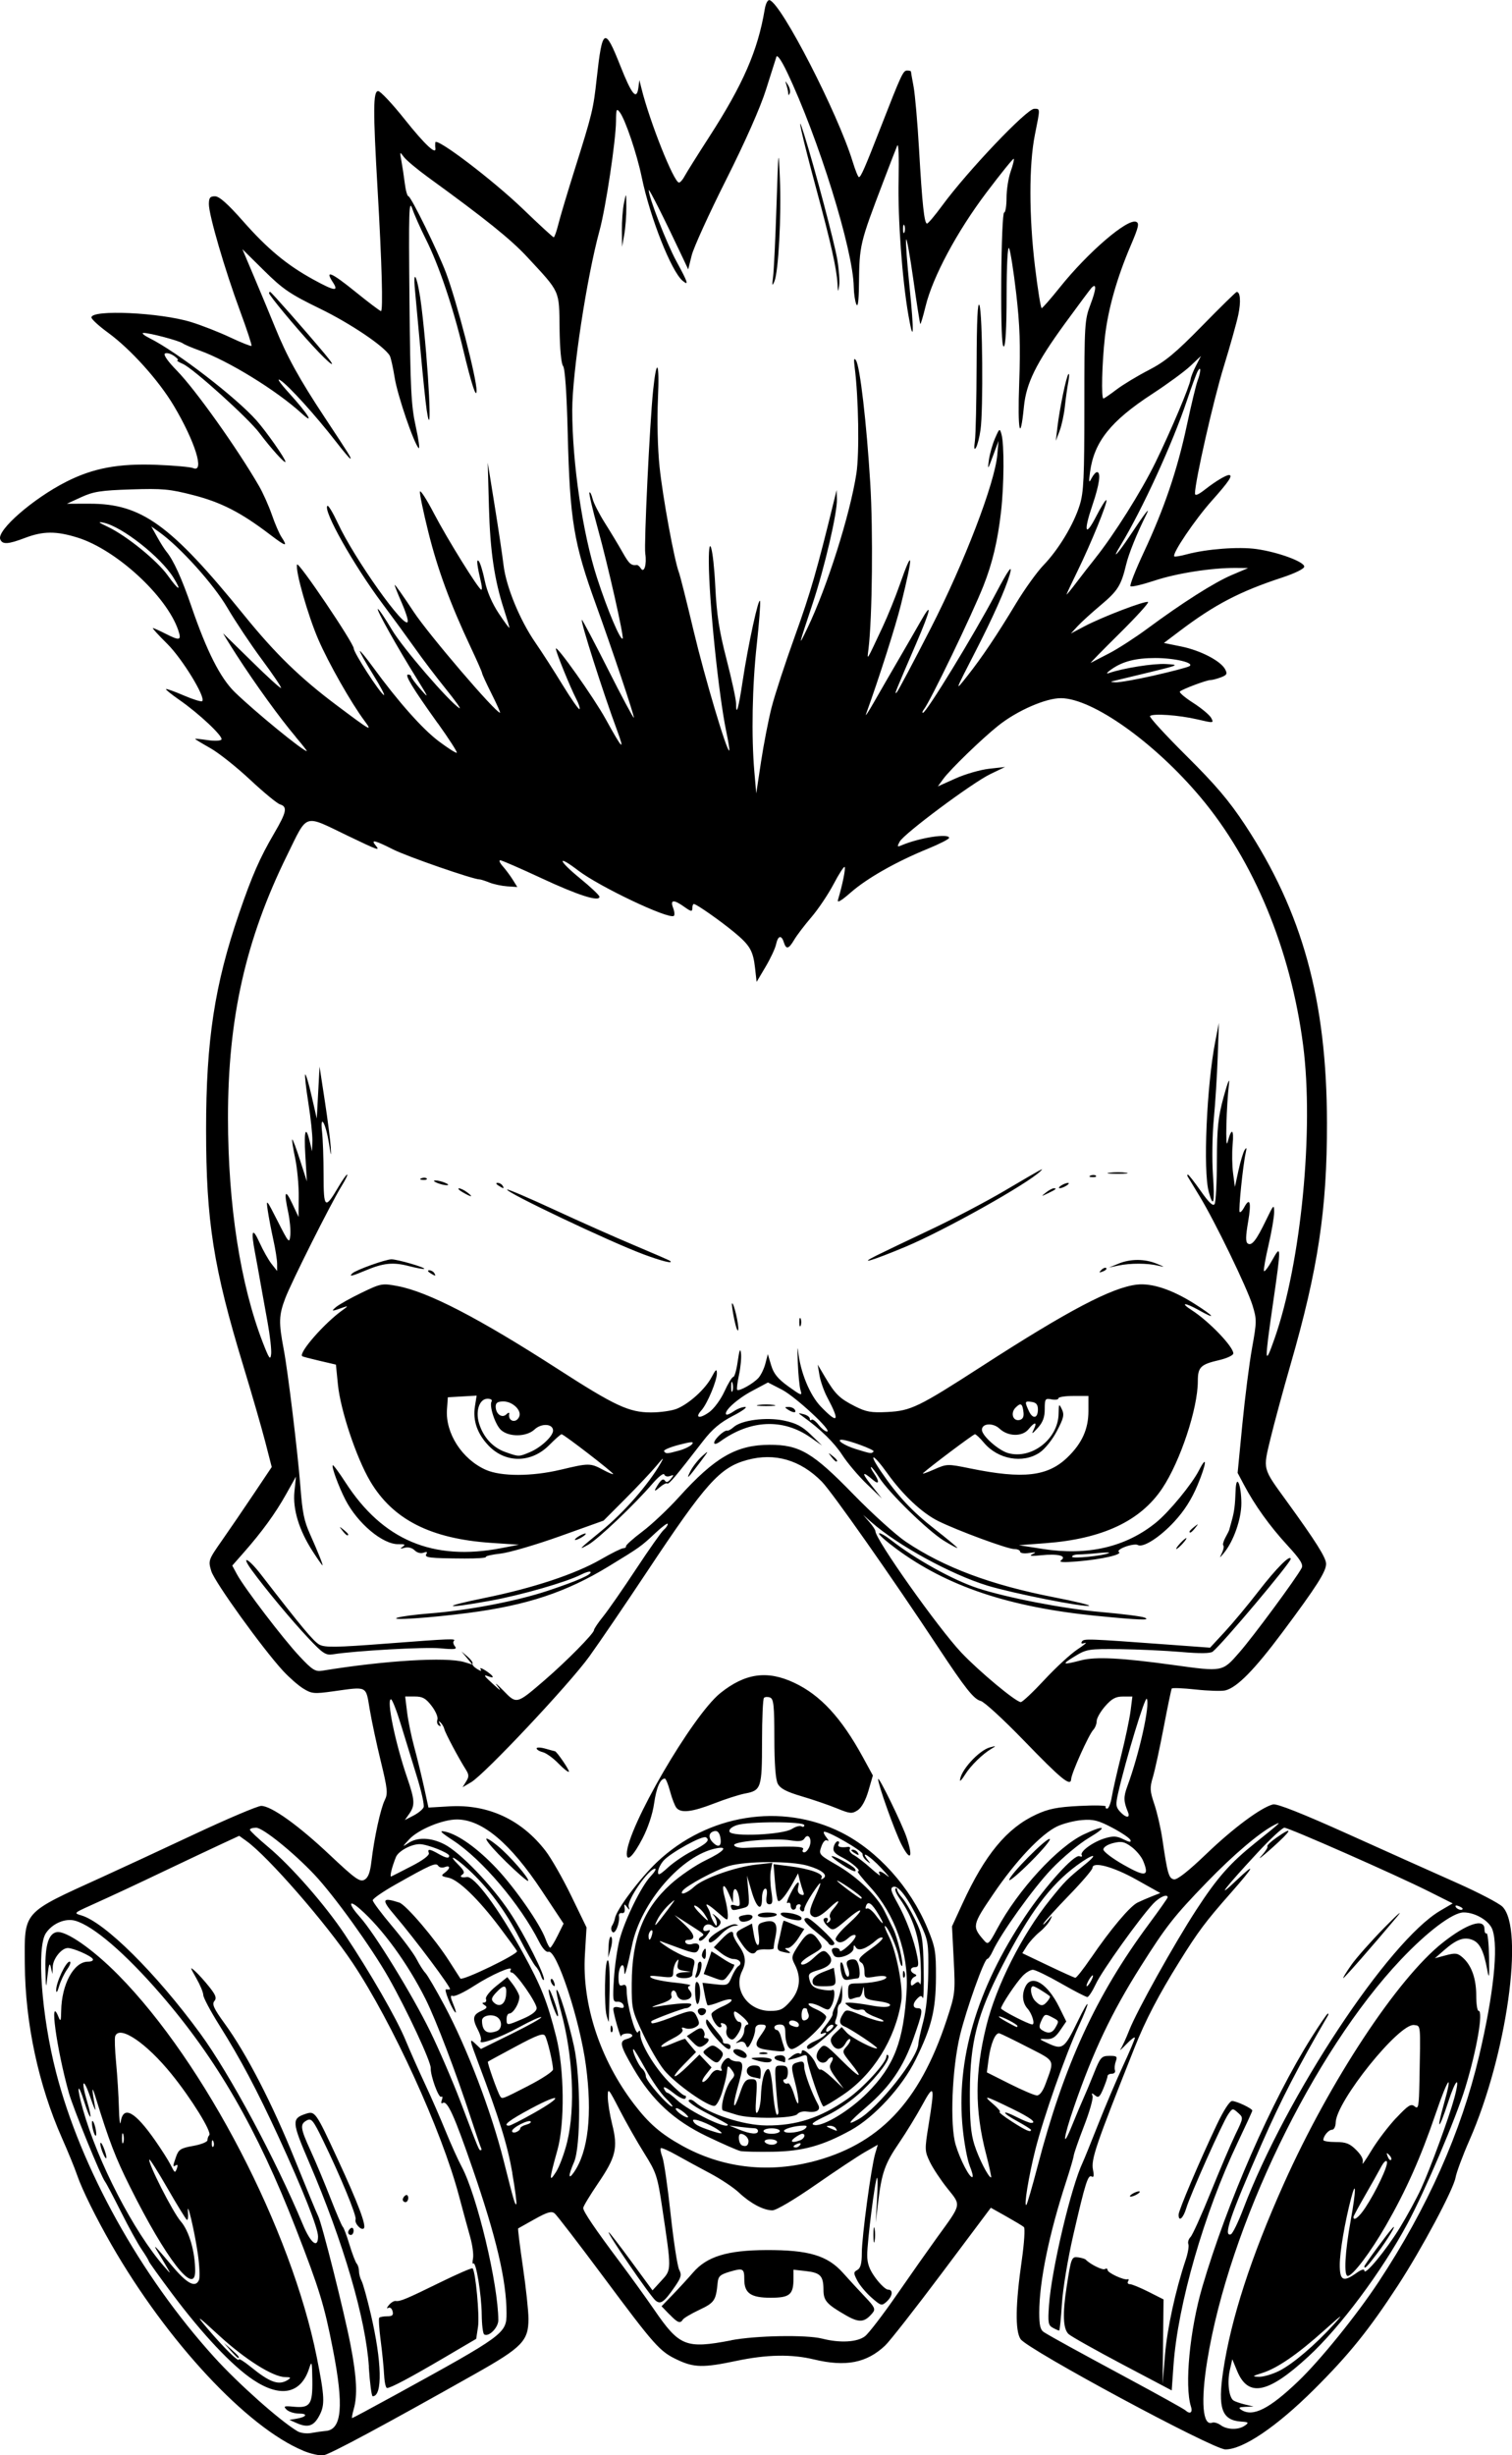 <?xml version="1.0" encoding="UTF-8" standalone="no"?>
<!-- Created with Inkscape (http://www.inkscape.org/) -->

<svg
   width="41.594mm"
   height="67.506mm"
   viewBox="0 0 41.594 67.506"
   version="1.1"
   id="svg320"
   xml:space="preserve"
   inkscape:version="1.2 (dc2aedaf03, 2022-05-15)"
   sodipodi:docname="Punk skull in breathing mask 2.svg"
   xmlns:inkscape="http://www.inkscape.org/namespaces/inkscape"
   xmlns:sodipodi="http://sodipodi.sourceforge.net/DTD/sodipodi-0.dtd"
   xmlns="http://www.w3.org/2000/svg"
   xmlns:svg="http://www.w3.org/2000/svg"
   xmlns:rdf="http://www.w3.org/1999/02/22-rdf-syntax-ns#"
   xmlns:cc="http://creativecommons.org/ns#"
   xmlns:dc="http://purl.org/dc/elements/1.1/"><title
     id="title508">Punk skull in breathing mask</title><sodipodi:namedview
     id="namedview322"
     pagecolor="#ffffff"
     bordercolor="#666666"
     borderopacity="1.0"
     inkscape:showpageshadow="2"
     inkscape:pageopacity="0.0"
     inkscape:pagecheckerboard="0"
     inkscape:deskcolor="#d1d1d1"
     inkscape:document-units="mm"
     showgrid="false"
     inkscape:zoom="0.52735055"
     inkscape:cx="-161.18311"
     inkscape:cy="658.00634"
     inkscape:window-width="1920"
     inkscape:window-height="1009"
     inkscape:window-x="1912"
     inkscape:window-y="-8"
     inkscape:window-maximized="1"
     inkscape:current-layer="layer1" /><defs
     id="defs317" /><g
     inkscape:label="Lager 1"
     inkscape:groupmode="layer"
     id="layer1"
     transform="translate(51.251,-23.688)"><path
       style="fill:#000000;stroke-width:0.075"
       d="m -42.908,91.069 c -1.548,-0.64 -3.748,-3.002 -5.279,-5.668 -0.427,-0.744 -0.811,-1.521 -0.945,-1.916 -0.063,-0.186 -0.25,-0.642 -0.415,-1.014 -0.645,-1.456 -1.01,-3.159 -1.021,-4.772 -0.01,-1.484 -0.091,-1.393 2.131,-2.404 0.475,-0.216 1.614,-0.744 2.53,-1.174 0.916,-0.429 1.745,-0.781 1.842,-0.781 0.277,0 1.022,0.533 1.892,1.354 0.686,0.646 0.821,0.744 0.945,0.678 0.105,-0.056 0.158,-0.195 0.195,-0.509 0.076,-0.647 0.252,-1.451 0.366,-1.681 0.09,-0.18 0.077,-0.305 -0.108,-1.065 -0.116,-0.474 -0.253,-1.119 -0.306,-1.434 -0.11,-0.656 -0.049,-0.626 -1.004,-0.493 -0.526,0.073 -0.592,0.067 -0.823,-0.076 -0.138,-0.085 -0.388,-0.304 -0.556,-0.486 -0.569,-0.618 -1.886,-2.447 -1.975,-2.744 -0.087,-0.29 -0.081,-0.306 0.296,-0.845 0.212,-0.303 0.606,-0.88 0.876,-1.283 l 0.491,-0.733 -0.179,-0.695 c -0.099,-0.382 -0.37,-1.32 -0.603,-2.085 -0.822,-2.698 -1.024,-3.98 -1.024,-6.5 0,-2.447 0.236,-3.987 0.91,-5.948 0.356,-1.036 0.567,-1.518 0.962,-2.193 0.345,-0.59 0.373,-0.732 0.16,-0.799 -0.081,-0.026 -0.451,-0.331 -0.822,-0.678 -0.371,-0.347 -0.863,-0.738 -1.093,-0.867 -0.23,-0.13 -0.418,-0.244 -0.418,-0.254 0,-0.01 0.153,0.005 0.341,0.033 0.187,0.028 0.36,0.021 0.383,-0.017 0.052,-0.084 -0.618,-0.714 -1.156,-1.087 -0.217,-0.151 -0.383,-0.285 -0.37,-0.299 0.014,-0.014 0.234,0.065 0.489,0.175 0.255,0.11 0.484,0.18 0.508,0.156 0.102,-0.102 -0.549,-1.166 -0.964,-1.577 -0.24,-0.238 -0.418,-0.432 -0.394,-0.432 0.023,0 0.175,0.068 0.337,0.15 0.408,0.208 0.458,0.195 0.36,-0.094 -0.32,-0.939 -1.706,-2.212 -2.768,-2.543 -0.587,-0.183 -0.947,-0.181 -1.442,0.007 -0.473,0.18 -0.628,0.188 -0.686,0.038 -0.095,-0.248 0.903,-1.117 1.815,-1.58 0.742,-0.377 1.441,-0.507 2.496,-0.466 0.475,0.019 0.923,0.059 0.996,0.09 0.324,0.138 0.056,-0.725 -0.53,-1.711 -0.418,-0.702 -1.187,-1.557 -1.812,-2.013 -0.25,-0.182 -0.455,-0.37 -0.456,-0.418 -0.002,-0.223 1.892,-0.136 2.742,0.127 0.289,0.089 0.775,0.279 1.079,0.423 0.304,0.143 0.566,0.247 0.582,0.231 0.016,-0.016 -0.125,-0.447 -0.314,-0.957 -0.417,-1.127 -0.858,-2.637 -0.858,-2.937 0,-0.178 0.032,-0.219 0.169,-0.218 0.118,7.38e-4 0.35,0.207 0.77,0.683 0.673,0.763 1.204,1.204 1.928,1.602 0.589,0.324 0.716,0.342 0.544,0.079 -0.232,-0.355 -0.043,-0.275 0.617,0.259 0.362,0.293 0.68,0.533 0.706,0.533 0.061,0 0.024,-1.33 -0.093,-3.344 -0.127,-2.186 -0.124,-2.705 0.016,-2.705 0.061,0 0.394,0.355 0.739,0.789 0.546,0.685 0.87,0.987 0.834,0.776 -0.006,-0.034 -0.007,-0.103 -0.002,-0.153 0.015,-0.158 1.588,1.036 2.42,1.838 0.44,0.424 0.817,0.77 0.838,0.77 0.021,0 0.078,-0.161 0.127,-0.357 0.048,-0.196 0.253,-0.881 0.455,-1.522 0.481,-1.528 0.508,-1.641 0.6,-2.48 0.154,-1.402 0.221,-1.44 0.648,-0.362 0.316,0.8 0.451,0.965 0.499,0.61 l 0.028,-0.211 0.056,0.225 c 0.23,0.927 0.894,2.592 1.033,2.592 0.034,0 0.102,-0.076 0.151,-0.169 0.049,-0.093 0.355,-0.582 0.681,-1.087 0.932,-1.444 1.336,-2.371 1.526,-3.501 0.029,-0.173 0.084,-0.275 0.138,-0.257 0.331,0.108 1.871,3.104 2.28,4.433 0.073,0.238 0.151,0.432 0.174,0.432 0.053,0 0.163,-0.25 0.601,-1.373 0.57,-1.461 0.615,-1.558 0.725,-1.558 0.058,0 0.105,0.012 0.105,0.027 0,0.015 0.033,0.202 0.073,0.415 0.04,0.213 0.108,0.987 0.15,1.72 0.087,1.518 0.144,2.046 0.22,2.046 0.029,0 0.216,-0.221 0.414,-0.491 0.697,-0.95 2.328,-2.665 2.534,-2.665 0.169,0 0.168,-0.028 0.019,0.714 -0.165,0.821 -0.164,2.243 0.003,3.626 0.076,0.63 0.159,1.144 0.184,1.141 0.025,-0.003 0.249,-0.258 0.497,-0.568 0.773,-0.966 1.858,-1.899 2.1,-1.806 0.094,0.036 0.07,0.144 -0.147,0.651 -0.381,0.89 -0.624,1.751 -0.711,2.517 -0.08,0.709 -0.104,1.691 -0.041,1.691 0.02,0 0.181,-0.11 0.357,-0.244 0.176,-0.134 0.574,-0.375 0.884,-0.535 0.458,-0.236 0.735,-0.465 1.476,-1.221 0.502,-0.512 0.929,-0.931 0.95,-0.931 0.099,0 0.119,0.268 0.045,0.623 -0.045,0.216 -0.227,0.865 -0.405,1.444 -0.28,0.908 -0.788,3.148 -0.788,3.473 0,0.075 0.087,0.041 0.282,-0.112 0.277,-0.217 0.569,-0.393 0.653,-0.393 0.118,0 -0.003,0.181 -0.47,0.704 -0.468,0.524 -1.103,1.464 -1.034,1.532 0.016,0.016 0.169,-0.01 0.341,-0.056 0.549,-0.148 1.433,-0.215 1.923,-0.145 0.592,0.084 1.311,0.348 1.311,0.482 0,0.06 -0.252,0.184 -0.62,0.305 -1.157,0.381 -1.841,0.738 -2.795,1.458 l -0.446,0.337 0.478,0.097 c 0.527,0.107 1.082,0.395 1.206,0.625 0.067,0.126 0.05,0.16 -0.116,0.223 -0.108,0.041 -0.236,0.074 -0.285,0.074 -0.109,7.5e-5 -0.778,0.251 -0.843,0.316 -0.026,0.026 0.139,0.167 0.367,0.313 0.228,0.146 0.45,0.332 0.494,0.413 0.077,0.144 0.069,0.145 -0.38,0.04 -0.509,-0.119 -1.227,-0.169 -1.304,-0.092 -0.027,0.027 0.422,0.518 0.998,1.09 0.809,0.803 1.178,1.237 1.619,1.906 1.578,2.395 2.247,4.828 2.252,8.188 0.004,2.377 -0.245,4.025 -1.003,6.65 -0.203,0.703 -0.45,1.616 -0.55,2.029 -0.209,0.869 -0.227,0.799 0.447,1.728 0.804,1.109 1.082,1.551 1.082,1.719 0,0.213 -0.26,0.621 -1.198,1.878 -0.771,1.033 -1.249,1.52 -1.572,1.601 -0.1,0.025 -0.467,0.014 -0.816,-0.024 -0.348,-0.038 -0.645,-0.05 -0.66,-0.026 -0.015,0.024 -0.115,0.507 -0.223,1.073 -0.108,0.566 -0.241,1.179 -0.296,1.361 -0.088,0.294 -0.084,0.379 0.041,0.748 0.077,0.229 0.177,0.663 0.221,0.965 0.14,0.95 0.175,1.072 0.318,1.099 0.088,0.017 0.398,-0.227 0.894,-0.703 0.738,-0.708 1.503,-1.275 1.831,-1.358 0.107,-0.027 0.802,0.248 2.07,0.819 1.049,0.473 2.394,1.076 2.987,1.339 0.593,0.264 1.158,0.558 1.254,0.654 0.608,0.607 0.115,4.098 -0.907,6.42 -0.185,0.42 -0.357,0.883 -0.383,1.029 -0.059,0.33 -0.933,1.966 -1.587,2.968 -0.795,1.22 -1.347,1.904 -2.307,2.858 -1.032,1.027 -1.959,1.652 -2.439,1.647 -0.348,-0.004 -5.445,-2.748 -5.633,-3.033 -0.152,-0.229 -0.141,-0.956 0.034,-2.171 0.067,-0.469 0.093,-0.878 0.058,-0.909 -0.035,-0.031 -0.255,-0.163 -0.487,-0.294 l -0.423,-0.237 -1.338,1.785 c -0.736,0.982 -1.442,1.883 -1.569,2.003 -0.508,0.48 -1.086,0.592 -1.959,0.382 -0.618,-0.149 -1.297,-0.136 -2.134,0.04 -0.909,0.192 -1.164,0.187 -1.623,-0.03 -0.487,-0.23 -0.616,-0.375 -2.056,-2.309 -0.665,-0.893 -1.258,-1.664 -1.318,-1.714 -0.086,-0.072 -0.196,-0.041 -0.546,0.153 -0.241,0.134 -0.448,0.25 -0.46,0.258 -0.012,0.008 0.047,0.484 0.131,1.058 0.084,0.573 0.153,1.215 0.153,1.426 5.68e-4,0.608 -0.17,0.784 -1.465,1.514 -2.48,1.398 -3.992,2.21 -4.17,2.239 -0.103,0.017 -0.354,-0.038 -0.557,-0.122 z m 0.62,-0.543 c 0.442,-0.04 0.499,-0.686 0.197,-2.235 -0.239,-1.227 -0.372,-1.661 -1.021,-3.33 -1.063,-2.736 -2.176,-4.663 -3.728,-6.454 -0.964,-1.113 -1.842,-1.867 -2.34,-2.009 -0.274,-0.079 -0.634,0.075 -0.811,0.345 -0.255,0.389 -0.118,2.264 0.279,3.81 0.678,2.643 2.321,5.602 4.357,7.847 0.664,0.732 1.813,1.753 2.29,2.035 0.083,0.049 0.252,0.07 0.376,0.047 0.124,-0.023 0.304,-0.048 0.401,-0.057 z m -0.814,-0.222 -0.188,-0.083 0.188,-0.031 c 0.286,-0.047 0.336,-0.143 0.074,-0.143 -0.127,0 -0.28,-0.049 -0.34,-0.108 -0.094,-0.094 -0.07,-0.105 0.193,-0.08 0.454,0.043 0.525,-0.058 0.516,-0.729 -0.007,-0.511 -0.016,-0.547 -0.086,-0.328 -0.226,0.706 -0.789,0.821 -1.545,0.316 -0.577,-0.385 -1.4,-1.26 -2.224,-2.362 -0.355,-0.475 -0.645,-0.879 -0.645,-0.899 0,-0.02 -0.087,-0.164 -0.194,-0.321 -0.107,-0.157 -0.364,-0.623 -0.571,-1.037 -0.207,-0.413 -0.404,-0.785 -0.437,-0.827 -0.11,-0.138 -0.879,-2.023 -0.996,-2.442 -0.339,-1.21 -0.547,-2.74 -0.284,-2.085 0.056,0.139 0.069,0.11 0.073,-0.169 0.011,-0.733 0.349,-1.353 0.737,-1.353 0.101,0 0.158,-0.033 0.131,-0.076 -0.055,-0.09 -0.535,-0.299 -0.685,-0.299 -0.17,0 -0.403,0.286 -0.414,0.507 l -0.01,0.207 -0.044,-0.188 c -0.032,-0.139 -0.056,-0.081 -0.09,0.225 -0.045,0.395 -0.047,0.387 -0.058,-0.188 -0.012,-0.638 0.087,-0.958 0.308,-1 0.253,-0.049 0.999,0.47 1.702,1.184 2.371,2.404 4.757,7.002 5.456,10.512 0.214,1.075 0.225,1.295 0.075,1.585 -0.157,0.304 -0.317,0.357 -0.641,0.213 z m -0.225,-1.185 c 0.089,-0.058 0.073,-0.073 -0.078,-0.074 -0.336,-0.002 -1.109,-0.489 -1.83,-1.153 -0.606,-0.558 -0.651,-0.583 -0.293,-0.164 0.446,0.524 0.849,0.919 0.849,0.832 0,-0.033 0.144,0.056 0.319,0.199 0.542,0.44 0.78,0.523 1.033,0.36 z m -1.584,-0.808 -0.182,-0.207 0.207,0.182 c 0.193,0.17 0.241,0.231 0.182,0.231 -0.013,0 -0.106,-0.093 -0.207,-0.207 z m -0.864,-1.946 c 0.026,-0.068 0.012,-0.381 -0.032,-0.695 -0.086,-0.614 -0.309,-1.56 -0.274,-1.157 0.012,0.132 -0.002,0.226 -0.03,0.208 -0.028,-0.018 -0.266,-0.404 -0.527,-0.858 -0.261,-0.454 -0.488,-0.814 -0.503,-0.799 -0.061,0.061 0.646,1.453 0.863,1.7 0.229,0.261 0.396,0.837 0.396,1.364 0,0.706 -0.805,-0.333 -1.794,-2.317 -0.4,-0.801 -0.571,-1.247 -0.948,-2.469 -0.106,-0.345 -0.108,-0.246 -0.006,0.311 0.022,0.118 -0.041,-0.021 -0.14,-0.311 -0.196,-0.573 -0.261,-0.455 -0.079,0.144 0.062,0.203 0.099,0.383 0.083,0.399 -0.016,0.016 -0.089,-0.159 -0.161,-0.39 -0.192,-0.609 -0.225,-0.452 -0.041,0.197 0.408,1.446 1.397,3.356 2.229,4.309 0.193,0.221 0.195,0.222 0.077,0.019 -0.066,-0.114 -0.178,-0.3 -0.247,-0.413 -0.155,-0.253 -0.089,-0.189 0.42,0.413 0.397,0.469 0.625,0.579 0.715,0.346 z m -2.666,-3.531 c -0.041,-0.109 -0.061,-0.212 -0.044,-0.229 0.017,-0.017 0.067,0.072 0.111,0.198 0.098,0.28 0.039,0.308 -0.067,0.031 z m -0.254,-0.596 c -0.028,-0.11 -0.036,-0.215 -0.018,-0.232 0.018,-0.018 0.055,0.058 0.082,0.168 0.028,0.11 0.036,0.215 0.018,0.232 -0.018,0.018 -0.055,-0.058 -0.082,-0.168 z m 2.315,1.053 c 0.026,-0.067 0.013,-0.097 -0.03,-0.071 -0.093,0.057 -0.093,0.037 0.004,-0.239 0.068,-0.194 0.13,-0.233 0.47,-0.293 0.215,-0.038 0.392,-0.109 0.392,-0.157 0,-0.048 0.022,-0.11 0.049,-0.137 0.081,-0.081 -0.491,-1.006 -1.041,-1.684 -0.693,-0.855 -1.427,-1.35 -1.546,-1.04 -0.02,0.052 -0.009,0.381 0.025,0.733 0.034,0.351 0.068,0.909 0.077,1.24 0.009,0.331 0.03,0.506 0.048,0.39 0.07,-0.469 0.388,-0.299 0.953,0.512 0.173,0.248 0.361,0.544 0.418,0.658 0.121,0.241 0.123,0.243 0.182,0.09 z m 1,-0.724 c -0.024,-0.06 -0.042,-0.042 -0.045,0.045 -0.003,0.079 0.015,0.124 0.039,0.099 0.025,-0.025 0.028,-0.09 0.006,-0.144 z m -2.479,-0.191 c -0.019,-0.073 -0.036,-0.031 -0.037,0.092 -0.001,0.124 0.014,0.184 0.035,0.133 0.021,-0.051 0.022,-0.152 0.003,-0.225 z m -1.847,-3.965 c -0.007,-0.206 0.265,-0.789 0.369,-0.789 0.046,0 0.017,0.094 -0.065,0.209 -0.082,0.115 -0.183,0.327 -0.224,0.47 -0.043,0.15 -0.077,0.197 -0.08,0.11 z m 32.703,11.967 c 0.113,-0.083 0.101,-0.096 -0.107,-0.11 -0.529,-0.037 -0.645,-0.362 -0.493,-1.387 0.213,-1.433 0.766,-3.139 1.672,-5.16 1.266,-2.821 3.121,-5.634 4.365,-6.618 0.666,-0.527 1.151,-0.686 1.151,-0.378 0,0.085 0.026,0.139 0.057,0.12 0.031,-0.019 0.063,0.275 0.07,0.653 0.01,0.561 0.001,0.626 -0.05,0.35 -0.097,-0.526 -0.208,-0.748 -0.414,-0.826 -0.23,-0.087 -0.434,-0.011 -0.777,0.289 l -0.249,0.218 0.302,-0.081 c 0.263,-0.07 0.324,-0.062 0.466,0.065 0.241,0.215 0.369,0.576 0.369,1.045 0,0.229 0.028,0.416 0.063,0.416 0.138,0 -0.048,1.079 -0.365,2.116 -0.258,0.843 -1.109,2.843 -1.595,3.745 -0.707,1.314 -1.845,2.838 -2.72,3.644 -1.11,1.023 -1.656,1.133 -1.961,0.397 l -0.133,-0.322 -0.068,0.301 c -0.076,0.337 -0.023,0.757 0.105,0.836 0.046,0.029 0.189,0.077 0.316,0.108 l 0.232,0.055 -0.225,0.009 c -0.175,0.007 -0.2,0.025 -0.113,0.082 0.318,0.205 0.768,-0.021 1.569,-0.787 0.602,-0.576 1.603,-1.813 2.208,-2.729 1.346,-2.038 2.272,-4.117 2.766,-6.215 0.398,-1.689 0.535,-2.988 0.367,-3.47 -0.085,-0.244 -0.47,-0.475 -0.793,-0.475 -0.297,0 -0.996,0.525 -1.727,1.298 -2.413,2.55 -4.729,7.345 -5.326,11.027 -0.182,1.123 -0.127,1.805 0.137,1.704 0.05,-0.019 0.156,0.012 0.234,0.069 0.177,0.13 0.495,0.135 0.664,0.01 z m -23.418,-0.818 c 3.061,-1.681 3.105,-1.713 3.104,-2.277 -0.001,-0.892 -0.28,-2.078 -0.933,-3.97 -0.506,-1.466 -0.696,-1.882 -0.821,-1.805 -0.044,0.027 -0.054,-0.007 -0.025,-0.083 0.027,-0.071 0.019,-0.11 -0.019,-0.087 -0.07,0.043 -0.297,-0.582 -0.287,-0.787 0.009,-0.175 -0.654,-1.597 -1.161,-2.491 -0.472,-0.832 -1.504,-2.264 -2.042,-2.833 -0.582,-0.615 -1.417,-1.287 -1.599,-1.287 -0.097,0 -0.174,0.025 -0.172,0.056 0.002,0.031 0.227,0.242 0.499,0.47 0.637,0.532 1.566,1.592 2.108,2.405 0.7,1.051 1.422,2.303 1.67,2.9 0.128,0.309 0.371,0.856 0.54,1.216 0.169,0.36 0.423,0.943 0.566,1.294 0.143,0.351 0.341,0.791 0.441,0.977 0.422,0.786 1.007,3.235 1.009,4.223 5.69e-4,0.203 -0.262,0.469 -0.388,0.391 -0.035,-0.021 -0.065,-0.265 -0.068,-0.542 -0.005,-0.547 -0.158,-1.48 -0.231,-1.407 -0.025,0.025 -0.029,-0.039 -0.009,-0.142 0.02,-0.103 -0.015,-0.366 -0.077,-0.585 -0.062,-0.219 -0.203,-0.736 -0.313,-1.149 -0.476,-1.791 -1.831,-4.754 -2.92,-6.387 -0.727,-1.09 -2.326,-2.925 -2.92,-3.352 l -0.202,-0.145 -0.475,0.22 c -0.261,0.121 -0.914,0.429 -1.452,0.685 -1.04,0.496 -1.459,0.691 -2.179,1.017 -0.44,0.199 -0.446,0.205 -0.239,0.265 0.643,0.185 2.058,1.589 3.27,3.244 0.814,1.111 2.071,3.45 2.829,5.262 0.214,0.512 0.415,0.667 0.415,0.321 0,-0.23 -0.428,-1.307 -1.089,-2.742 -0.599,-1.299 -1.038,-2.127 -1.629,-3.069 -0.241,-0.384 -0.439,-0.756 -0.439,-0.827 -5.68e-4,-0.07 -0.087,-0.278 -0.193,-0.463 -0.177,-0.31 -0.179,-0.324 -0.028,-0.188 0.09,0.081 0.264,0.275 0.388,0.431 0.178,0.224 0.207,0.306 0.137,0.389 -0.07,0.084 -0.011,0.211 0.287,0.621 0.598,0.822 1.309,2.2 1.93,3.741 0.317,0.785 0.604,1.482 0.639,1.547 0.1,0.188 0.72,2.651 0.892,3.548 0.17,0.884 0.194,1.385 0.086,1.763 -0.038,0.134 -0.058,0.244 -0.043,0.244 0.015,0 0.528,-0.275 1.141,-0.611 z m -0.682,-0.797 c -0.085,-1.317 -0.701,-3.425 -1.641,-5.614 -0.481,-1.119 -0.488,-1.212 -0.104,-1.34 0.265,-0.088 0.277,-0.07 0.892,1.257 0.553,1.193 0.788,1.815 0.714,1.889 -0.071,0.071 -0.264,-0.138 -0.227,-0.247 0.033,-0.098 -0.417,-1.188 -0.899,-2.178 -0.267,-0.549 -0.317,-0.611 -0.443,-0.543 -0.194,0.104 -0.181,0.211 0.108,0.841 0.138,0.3 0.382,0.883 0.543,1.297 0.161,0.413 0.314,0.768 0.339,0.789 0.026,0.021 0.108,0.24 0.183,0.488 0.075,0.248 0.165,0.483 0.199,0.522 0.035,0.039 0.063,0.133 0.063,0.208 0,0.075 0.032,0.195 0.071,0.267 0.039,0.072 0.154,0.486 0.255,0.919 0.306,1.308 0.327,2.254 0.051,2.254 -0.03,0 -0.078,-0.364 -0.107,-0.808 z m 0.418,0.225 c -0.009,-0.196 -0.051,-0.623 -0.094,-0.947 -0.043,-0.325 -0.06,-0.608 -0.039,-0.629 0.021,-0.021 0.121,-0.039 0.221,-0.039 0.14,0 0.173,-0.032 0.145,-0.14 -0.021,-0.08 -0.073,-0.118 -0.122,-0.089 -0.047,0.028 -0.039,-0.006 0.019,-0.077 0.057,-0.07 0.142,-0.122 0.188,-0.115 0.121,0.018 0.283,-0.049 1.233,-0.515 0.467,-0.229 0.864,-0.401 0.883,-0.382 0.082,0.082 0.196,1.3 0.15,1.604 l -0.05,0.334 -0.878,0.516 c -0.948,0.557 -1.474,0.836 -1.575,0.836 -0.035,0 -0.071,-0.161 -0.08,-0.357 z m -0.989,-3.922 c 0,-0.039 0.034,-0.092 0.075,-0.117 0.041,-0.026 0.075,0.006 0.075,0.071 0,0.064 -0.034,0.117 -0.075,0.117 -0.041,0 -0.075,-0.032 -0.075,-0.071 z m 1.503,-0.902 c 0,-0.039 0.034,-0.092 0.075,-0.117 0.041,-0.026 0.075,0.006 0.075,0.071 0,0.064 -0.034,0.117 -0.075,0.117 -0.041,0 -0.075,-0.032 -0.075,-0.071 z m 21.681,5.688 c -0.179,-0.569 -0.032,-2.107 0.314,-3.288 0.679,-2.315 1.905,-5.116 3.003,-6.857 0.228,-0.362 0.43,-0.658 0.45,-0.658 0.019,0 0.02,0.025 0.002,0.056 -0.804,1.377 -1.296,2.328 -1.816,3.513 -0.875,1.994 -1.072,2.574 -0.854,2.501 0.048,-0.016 0.2,-0.327 0.339,-0.692 1.184,-3.111 4.001,-7.374 5.424,-8.207 l 0.339,-0.199 -0.652,-0.327 c -0.897,-0.451 -3.853,-1.754 -3.978,-1.754 -0.056,0 -0.392,0.313 -0.746,0.695 -0.898,0.969 -1.16,1.311 -0.591,0.77 0.578,-0.549 0.521,-0.417 -0.145,0.338 -0.683,0.774 -0.892,1.053 -1.406,1.879 -0.572,0.918 -0.936,1.616 -1.234,2.367 -1.079,2.715 -1.2,3.069 -1.142,3.36 0.031,0.156 0.02,0.216 -0.034,0.182 -0.104,-0.064 -0.176,0.166 -0.508,1.605 -0.152,0.659 -0.288,1.483 -0.314,1.897 -0.025,0.403 -0.059,0.733 -0.076,0.733 -0.017,0 -0.096,-0.034 -0.174,-0.077 -0.126,-0.068 -0.139,-0.14 -0.105,-0.62 0.068,-0.971 0.605,-3.246 0.927,-3.925 0.039,-0.083 0.231,-0.556 0.427,-1.052 0.196,-0.496 0.502,-1.218 0.682,-1.604 0.179,-0.386 0.326,-0.733 0.326,-0.771 0,-0.038 -0.106,0.041 -0.235,0.176 -0.129,0.135 -0.2,0.195 -0.157,0.133 0.043,-0.062 0.152,-0.299 0.241,-0.526 0.209,-0.53 1.232,-2.365 1.839,-3.298 0.581,-0.893 0.93,-1.288 1.633,-1.852 0.695,-0.557 0.741,-0.6 0.511,-0.483 -0.398,0.203 -1.12,0.816 -1.855,1.575 -0.903,0.933 -1.117,1.206 -1.826,2.328 -0.792,1.255 -1.295,2.314 -1.821,3.835 -0.301,0.871 -0.341,1.219 -0.06,0.526 0.126,-0.31 0.268,-0.648 0.316,-0.751 0.048,-0.103 0.176,-0.408 0.283,-0.676 0.181,-0.454 0.211,-0.489 0.429,-0.491 0.204,-0.002 0.227,0.017 0.178,0.15 -0.031,0.084 -0.041,0.195 -0.023,0.247 0.018,0.052 -0.021,0.094 -0.086,0.094 -0.065,0 -0.119,0.03 -0.119,0.066 0,0.036 -0.052,0.191 -0.116,0.344 -0.097,0.232 -0.135,0.263 -0.227,0.186 -0.09,-0.075 -0.103,-0.071 -0.069,0.018 0.023,0.06 -0.081,0.429 -0.232,0.818 -0.151,0.39 -0.28,0.76 -0.286,0.822 -0.007,0.062 -0.101,0.383 -0.209,0.714 -0.47,1.438 -0.739,2.751 -0.739,3.602 0,0.354 0.03,0.475 0.132,0.538 0.237,0.147 0.861,0.489 2.348,1.29 0.806,0.434 1.497,0.818 1.537,0.854 0.131,0.12 0.21,0.067 0.156,-0.104 z m -1.879,-1.154 c -0.743,-0.393 -1.411,-0.768 -1.484,-0.834 -0.154,-0.139 -0.172,-0.55 -0.056,-1.299 0.125,-0.809 0.136,-0.838 0.321,-0.812 0.092,0.013 0.183,0.041 0.204,0.062 0.124,0.129 0.466,0.298 0.528,0.26 0.04,-0.025 0.073,-0.013 0.073,0.025 0,0.077 0.451,0.287 0.55,0.255 0.034,-0.011 0.041,0.015 0.014,0.057 -0.026,0.042 -0.003,0.078 0.051,0.078 0.054,5.68e-4 0.284,0.095 0.512,0.21 l 0.413,0.209 -0.013,1.161 -0.013,1.161 0.066,-0.796 c 0.061,-0.728 0.288,-1.774 0.57,-2.616 0.061,-0.182 0.094,-0.376 0.073,-0.43 -0.021,-0.054 0.006,-0.142 0.06,-0.196 0.054,-0.054 0.304,-0.609 0.557,-1.234 0.253,-0.625 0.559,-1.341 0.68,-1.591 0.22,-0.453 0.22,-0.455 0.069,-0.59 -0.146,-0.131 -0.155,-0.13 -0.273,0.046 -0.16,0.237 -1.039,2.205 -1.15,2.575 -0.084,0.281 -0.212,0.39 -0.212,0.181 0,-0.118 0.567,-1.452 1.048,-2.468 0.188,-0.396 0.356,-0.658 0.424,-0.658 0.121,0 0.556,0.206 0.556,0.264 0,0.019 -0.182,0.415 -0.404,0.881 -0.92,1.931 -1.646,4.448 -1.764,6.121 l -0.049,0.691 z m 0.262,-4.688 c 0.062,-0.04 0.147,-0.073 0.188,-0.073 0.041,0 0.024,0.033 -0.038,0.073 -0.062,0.04 -0.147,0.073 -0.188,0.073 -0.041,0 -0.024,-0.033 0.038,-0.073 z m 6.026,-6.292 c 0.137,-0.195 0.549,-0.66 0.915,-1.033 0.366,-0.373 0.524,-0.509 0.35,-0.302 -0.709,0.844 -1.452,1.691 -1.482,1.691 -0.018,0 0.08,-0.16 0.217,-0.355 z m -2.474,-2.998 c 0.114,-0.125 0.19,-0.244 0.168,-0.266 -0.022,-0.022 0.097,-0.135 0.263,-0.25 0.473,-0.328 0.411,-0.194 -0.139,0.296 -0.275,0.246 -0.407,0.345 -0.293,0.22 z m 0.491,14.155 c 0.374,-0.186 0.998,-0.718 1.519,-1.294 0.274,-0.302 0.222,-0.269 -0.272,0.174 -0.74,0.664 -1.292,1.044 -1.708,1.176 -0.284,0.089 -0.292,0.099 -0.095,0.106 0.119,0.004 0.37,-0.069 0.556,-0.162 z m -15.074,-0.843 c 0.678,-0.13 2.074,-0.155 2.503,-0.045 0.492,0.126 0.971,0.099 1.181,-0.067 0.103,-0.081 0.498,-0.597 0.878,-1.146 0.38,-0.549 0.876,-1.253 1.1,-1.563 0.687,-0.947 0.671,-0.874 0.288,-1.353 -0.182,-0.227 -0.399,-0.555 -0.482,-0.727 -0.145,-0.302 -0.146,-0.342 -0.037,-1.014 0.177,-1.09 0.155,-1.159 -0.175,-0.55 -0.157,0.289 -0.443,0.755 -0.634,1.036 -0.392,0.572 -0.48,0.821 -0.578,1.632 l -0.068,0.564 0.037,-0.636 c 0.02,-0.35 0.02,-0.619 -5.68e-4,-0.598 -0.055,0.055 -0.269,1.748 -0.269,2.124 0,0.239 0.059,0.399 0.232,0.635 0.128,0.173 0.28,0.315 0.338,0.315 0.151,0 0.131,0.179 -0.036,0.331 -0.136,0.123 -0.155,0.118 -0.417,-0.112 -0.151,-0.133 -0.327,-0.343 -0.391,-0.467 -0.106,-0.205 -0.106,-0.232 0.004,-0.293 0.087,-0.049 0.121,-0.178 0.121,-0.463 0,-0.447 0.258,-2.362 0.368,-2.735 l 0.072,-0.244 -0.352,0.201 c -0.193,0.11 -0.805,0.516 -1.36,0.902 -0.586,0.407 -1.083,0.701 -1.187,0.701 -0.245,0 -0.608,-0.193 -0.923,-0.49 -0.145,-0.136 -0.5,-0.373 -0.789,-0.526 -0.289,-0.153 -0.706,-0.38 -0.925,-0.503 -0.219,-0.124 -0.415,-0.209 -0.434,-0.19 -0.019,0.019 5.68e-4,0.129 0.044,0.244 0.044,0.115 0.146,0.821 0.227,1.57 0.081,0.748 0.187,1.436 0.235,1.528 0.074,0.142 0.056,0.212 -0.121,0.468 -0.295,0.426 -0.39,0.494 -0.529,0.379 -0.151,-0.125 -1.352,-1.878 -1.287,-1.878 0.017,0 0.295,0.359 0.617,0.799 l 0.586,0.799 0.246,-0.268 c 0.281,-0.306 0.28,-0.276 0.022,-2.001 -0.131,-0.877 -0.162,-0.97 -0.496,-1.503 -0.196,-0.312 -0.501,-0.85 -0.679,-1.195 -0.307,-0.595 -0.323,-0.613 -0.323,-0.354 0,0.15 0.055,0.491 0.121,0.757 0.163,0.647 0.102,0.9 -0.388,1.62 -0.225,0.331 -0.409,0.636 -0.409,0.679 0,0.097 0.322,0.572 1.014,1.495 0.294,0.393 0.716,0.977 0.937,1.299 0.695,1.013 0.873,1.084 2.121,0.845 z m -1.701,-0.713 -0.213,-0.222 0.312,-0.323 c 0.172,-0.178 0.422,-0.45 0.556,-0.606 0.379,-0.439 0.94,-0.611 2.009,-0.616 1.169,-0.005 1.687,0.149 2.115,0.629 0.169,0.189 0.443,0.487 0.61,0.662 0.259,0.272 0.288,0.335 0.204,0.436 -0.221,0.266 -0.365,0.28 -0.735,0.067 -0.533,-0.307 -0.616,-0.401 -0.617,-0.701 -0.002,-0.382 -0.083,-0.469 -0.478,-0.514 l -0.347,-0.039 v 0.24 c 0,0.446 -0.1,0.531 -0.63,0.531 -0.543,0 -0.723,-0.125 -0.723,-0.501 0,-0.305 -0.033,-0.323 -0.398,-0.215 -0.268,0.079 -0.319,0.126 -0.336,0.31 -0.046,0.481 -0.088,0.543 -0.501,0.738 -0.225,0.106 -0.43,0.227 -0.455,0.268 -0.073,0.119 -0.145,0.09 -0.372,-0.147 z m 5.615,-2.183 c 0,-0.186 0.015,-0.262 0.033,-0.169 0.018,0.093 0.018,0.245 0,0.338 -0.018,0.093 -0.033,0.017 -0.033,-0.169 z m 13.287,1.047 c 0.133,-0.095 0.218,-0.12 0.218,-0.065 0,0.16 0.591,-0.552 0.971,-1.17 0.203,-0.331 0.47,-0.821 0.593,-1.09 0.255,-0.557 0.773,-1.971 0.913,-2.493 0.17,-0.631 0.042,-0.539 -0.174,0.127 -0.254,0.779 -0.332,0.812 -0.116,0.048 0.258,-0.913 0.122,-0.753 -0.226,0.266 -0.412,1.206 -0.81,2.1 -1.364,3.065 -0.427,0.744 -0.917,1.392 -1.053,1.392 -0.113,0 -0.078,-0.654 0.082,-1.534 0.148,-0.815 0.153,-1.15 0.008,-0.596 -0.172,0.661 -0.31,1.472 -0.31,1.827 0,0.435 0.096,0.481 0.458,0.223 z m 0.218,-0.182 c 0,-0.039 0.65,-0.924 0.773,-1.053 0.153,-0.161 -0.137,0.321 -0.419,0.695 -0.279,0.37 -0.354,0.446 -0.354,0.358 z m 0.02,-1.603 c 0.302,-0.456 0.639,-1.17 0.602,-1.275 -0.02,-0.056 -0.089,0.007 -0.165,0.15 -0.072,0.136 -0.272,0.491 -0.444,0.789 -0.172,0.298 -0.313,0.56 -0.313,0.582 0,0.123 0.155,0.003 0.32,-0.247 z m -23.457,-0.96 c -0.137,-0.784 -0.353,-1.481 -0.936,-3.027 -0.242,-0.643 -0.251,-0.69 -0.097,-0.546 l 0.168,0.158 0.849,-0.418 c 0.467,-0.23 0.832,-0.435 0.811,-0.456 -0.021,-0.021 -0.296,0.104 -0.612,0.277 -0.546,0.3 -1.138,0.506 -1.052,0.367 0.022,-0.036 -0.012,-0.166 -0.076,-0.289 -0.163,-0.315 -0.145,-0.419 0.087,-0.525 0.162,-0.074 0.181,-0.106 0.094,-0.161 -0.071,-0.045 -0.077,-0.069 -0.017,-0.07 0.05,-5.68e-4 0.075,-0.045 0.054,-0.099 -0.021,-0.054 0.102,-0.21 0.275,-0.35 l 0.313,-0.251 0.139,0.181 c 0.077,0.099 0.159,0.241 0.184,0.316 0.048,0.143 -0.145,0.504 -0.27,0.504 -0.04,0 -0.073,0.068 -0.073,0.15 0,0.186 0.002,0.186 0.456,-0.009 0.238,-0.102 0.371,-0.206 0.371,-0.288 0,-0.154 -0.577,-0.98 -0.685,-0.98 -0.041,0 -0.055,-0.033 -0.03,-0.073 0.085,-0.138 -0.53,0.13 -1.011,0.442 -0.266,0.172 -0.527,0.295 -0.581,0.275 -0.074,-0.029 -0.07,0.029 0.019,0.242 0.064,0.154 0.084,0.246 0.045,0.204 -0.101,-0.106 -0.314,-0.637 -0.251,-0.628 0.029,0.004 0.078,0.003 0.109,-0.001 0.064,-0.01 -0.968,-1.39 -1.524,-2.04 -0.369,-0.431 -0.344,-0.499 0.13,-0.345 0.186,0.061 0.981,0.994 1.378,1.617 0.143,0.224 0.279,0.436 0.302,0.471 0.05,0.075 1.594,-0.671 1.559,-0.753 -0.013,-0.03 -0.227,-0.324 -0.475,-0.653 -0.59,-0.783 -1.137,-1.311 -1.415,-1.367 -0.196,-0.039 -0.208,-0.056 -0.099,-0.135 0.161,-0.118 0.16,-0.217 -0.002,-0.155 -0.069,0.026 -0.149,0.01 -0.178,-0.037 -0.059,-0.096 -0.204,-0.033 -1.18,0.519 -0.341,0.192 -0.62,0.386 -0.62,0.43 -1.5e-4,0.044 0.239,0.364 0.532,0.711 0.293,0.347 0.596,0.755 0.674,0.907 0.078,0.152 0.186,0.322 0.241,0.378 0.055,0.056 0.29,0.457 0.522,0.891 0.626,1.171 1.289,2.908 1.635,4.283 0.277,1.099 0.311,1.218 0.345,1.184 0.018,-0.018 -0.032,-0.402 -0.111,-0.853 z m 14.45,-0.196 c 0.723,-2.774 1.605,-4.692 3.058,-6.651 0.285,-0.384 0.518,-0.715 0.518,-0.736 0,-0.107 -0.221,-0.012 -0.393,0.169 -0.367,0.388 -1.412,1.847 -1.58,2.208 -0.093,0.198 -0.198,0.361 -0.235,0.363 -0.036,0.002 -0.362,-0.166 -0.723,-0.373 -0.361,-0.207 -0.71,-0.376 -0.776,-0.376 -0.066,0 -0.193,0.076 -0.282,0.169 -0.183,0.19 -0.594,0.808 -0.594,0.892 0,0.05 0.762,0.442 0.859,0.442 0.083,0 -0.006,-0.297 -0.13,-0.435 -0.144,-0.16 -0.164,-0.408 -0.05,-0.622 0.177,-0.331 0.605,-0.06 0.922,0.584 l 0.193,0.391 -0.17,0.248 c -0.132,0.193 -0.219,0.245 -0.39,0.236 -0.209,-0.011 -0.205,-0.004 0.08,0.127 0.376,0.173 0.436,0.127 0.788,-0.6 0.347,-0.717 0.375,-0.621 0.034,0.118 -0.366,0.792 -0.969,2.51 -1.194,3.402 -0.183,0.727 -0.322,1.581 -0.245,1.511 0.023,-0.021 0.162,-0.501 0.31,-1.067 z m -12.943,-0.662 c 0.23,-0.946 0.16,-2.387 -0.172,-3.595 -0.084,-0.303 -0.137,-0.566 -0.12,-0.584 0.05,-0.05 0.33,0.853 0.481,1.553 0.187,0.866 0.187,2.753 8.52e-4,3.179 -0.16,0.367 -0.164,0.509 -0.007,0.285 0.398,-0.568 0.514,-1.598 0.332,-2.949 -0.17,-1.262 -0.811,-3.201 -1.03,-3.117 -0.058,0.022 -0.162,-0.09 -0.258,-0.28 -0.523,-1.028 -1.567,-2.258 -2.357,-2.777 -0.361,-0.237 -0.406,-0.286 -0.225,-0.247 0.361,0.079 0.893,0.46 1.412,1.01 0.513,0.544 1.2,1.533 1.347,1.939 0.049,0.135 0.107,0.244 0.13,0.242 0.023,-0.002 0.115,-0.152 0.205,-0.333 l 0.163,-0.329 -0.597,-0.901 c -0.869,-1.312 -1.639,-1.959 -2.334,-1.963 -0.394,-0.002 -1.066,0.276 -1.315,0.545 -0.196,0.212 -0.198,0.22 -0.027,0.105 0.252,-0.169 0.621,-0.157 0.992,0.032 0.437,0.223 1.303,1.122 1.802,1.872 0.407,0.611 1.001,1.792 0.935,1.858 -0.017,0.017 -0.054,-0.038 -0.081,-0.124 -0.027,-0.086 -0.092,-0.198 -0.144,-0.25 -0.052,-0.052 -0.256,-0.407 -0.453,-0.789 -0.388,-0.751 -0.857,-1.379 -1.404,-1.88 -0.38,-0.348 -0.584,-0.439 -0.262,-0.117 0.151,0.151 0.177,0.216 0.104,0.262 -0.091,0.058 -0.025,0.096 0.12,0.069 0.206,-0.038 0.87,0.856 1.536,2.069 0.515,0.939 0.678,1.347 0.924,2.321 0.224,0.887 0.241,2.379 0.034,3.118 -0.23,0.825 -0.235,0.907 -0.038,0.601 0.093,-0.145 0.231,-0.517 0.307,-0.827 z m -0.418,-3.807 c -0.129,-0.379 -0.117,-0.54 0.015,-0.196 0.12,0.313 0.18,0.547 0.14,0.547 -0.02,0 -0.089,-0.158 -0.155,-0.351 z m -0.01,-0.556 c -0.027,-0.044 -0.033,-0.096 -0.014,-0.116 0.02,-0.02 0.056,0.016 0.08,0.08 0.051,0.132 0.007,0.156 -0.067,0.036 z m -1.263,-3.35 c -0.592,-0.579 -0.726,-0.837 -0.222,-0.429 0.323,0.261 0.89,0.913 0.839,0.964 -0.019,0.019 -0.297,-0.221 -0.618,-0.535 z m 12.764,8.364 c -0.063,-0.151 -0.148,-0.605 -0.19,-1.009 -0.194,-1.891 0.381,-3.85 1.715,-5.844 0.561,-0.839 1.349,-1.711 1.494,-1.655 0.058,0.022 0.087,0.01 0.064,-0.027 -0.061,-0.098 0.307,-0.366 0.638,-0.466 0.228,-0.068 0.326,-0.063 0.51,0.029 0.167,0.083 0.218,0.088 0.191,0.019 -0.02,-0.052 -0.245,-0.204 -0.499,-0.338 -0.388,-0.204 -0.523,-0.237 -0.841,-0.21 -0.208,0.018 -0.512,0.096 -0.676,0.174 -0.441,0.211 -1.136,0.945 -1.754,1.856 -0.586,0.862 -0.592,0.894 -0.255,1.281 0.108,0.124 0.132,0.103 0.355,-0.314 0.573,-1.073 1.675,-2.272 2.396,-2.608 0.585,-0.272 0.66,-0.213 0.128,0.102 -0.261,0.155 -0.721,0.539 -1.022,0.853 -0.506,0.529 -1.404,1.784 -1.623,2.266 -0.052,0.114 -0.118,0.207 -0.147,0.207 -0.083,0 -0.579,1.39 -0.751,2.104 -0.219,0.909 -0.281,2.459 -0.119,3.006 0.124,0.419 0.402,0.947 0.465,0.884 0.019,-0.019 -0.017,-0.158 -0.08,-0.308 z m 1.089,-7.856 c 0,-0.128 1.019,-1.159 1.113,-1.126 0.042,0.015 -0.191,0.295 -0.518,0.622 -0.327,0.327 -0.595,0.553 -0.595,0.504 z m -0.641,7.525 c -0.311,-1.205 -0.308,-2.22 0.011,-3.513 0.271,-1.099 0.979,-2.502 1.744,-3.457 0.416,-0.519 0.486,-0.589 0.974,-0.984 0.4,-0.323 0.215,-0.297 -0.231,0.032 -0.735,0.543 -1.299,1.303 -2.049,2.76 -0.692,1.344 -0.884,2.088 -0.892,3.451 -0.004,0.8 0.025,1.151 0.124,1.465 0.117,0.372 0.387,0.902 0.46,0.902 0.016,0 -0.048,-0.296 -0.141,-0.658 z m -4.82,0.234 c 1.868,-0.467 2.985,-1.632 3.733,-3.892 0.241,-0.729 0.246,-0.768 0.2,-1.668 l -0.047,-0.922 0.289,-0.629 c 0.619,-1.346 1.22,-2.072 2.024,-2.445 0.341,-0.158 0.58,-0.206 1.19,-0.237 0.42,-0.022 0.747,-0.014 0.728,0.017 -0.019,0.031 -0.002,0.056 0.038,0.056 0.04,0 0.097,-0.144 0.126,-0.319 0.029,-0.176 0.146,-0.691 0.26,-1.146 0.114,-0.455 0.229,-1.004 0.257,-1.221 l 0.05,-0.395 h -0.258 c -0.201,0 -0.309,0.058 -0.491,0.266 -0.128,0.146 -0.233,0.33 -0.233,0.408 0,0.078 -0.042,0.187 -0.094,0.242 -0.123,0.13 -0.6,1.19 -0.608,1.352 -0.011,0.221 -0.262,0.017 -1.312,-1.069 -0.55,-0.568 -1.079,-1.054 -1.177,-1.078 -0.189,-0.048 -0.42,-0.338 -1.17,-1.473 -1.276,-1.932 -2.924,-4.277 -3.203,-4.559 -0.589,-0.595 -1.293,-0.799 -2.048,-0.594 -0.755,0.205 -1.134,0.628 -2.761,3.077 -0.601,0.905 -1.315,1.953 -1.586,2.329 -0.548,0.76 -2.877,3.236 -3.248,3.454 l -0.237,0.139 0.098,-0.158 c 0.082,-0.131 0.08,-0.186 -0.008,-0.327 -0.205,-0.324 -0.568,-1.008 -0.592,-1.114 -0.013,-0.059 -0.061,-0.141 -0.105,-0.182 -0.056,-0.052 -0.062,-0.043 -0.021,0.03 0.039,0.069 0.031,0.088 -0.023,0.054 -0.046,-0.028 -0.064,-0.102 -0.041,-0.163 0.023,-0.061 -0.047,-0.229 -0.157,-0.373 -0.162,-0.212 -0.251,-0.262 -0.465,-0.262 h -0.265 l 0.053,0.432 c 0.029,0.238 0.117,0.669 0.196,0.958 0.079,0.289 0.199,0.782 0.268,1.095 l 0.124,0.569 0.58,-0.034 c 1.062,-0.061 1.98,0.365 2.643,1.227 0.158,0.206 0.476,0.763 0.706,1.238 l 0.419,0.864 -0.045,0.751 c -0.082,1.363 0.419,2.885 1.348,4.102 0.413,0.541 0.736,0.82 1.322,1.146 1.082,0.601 2.317,0.758 3.542,0.452 z m -1.941,-0.307 c -0.083,-0.019 -0.492,-0.199 -0.91,-0.399 -0.911,-0.437 -1.512,-0.991 -2.024,-1.865 -0.374,-0.639 -0.401,-0.758 -0.184,-0.815 0.083,-0.022 0.15,-0.062 0.15,-0.09 0,-0.091 -0.3,-0.075 -0.306,0.016 -0.006,0.1 -0.212,-0.612 -0.217,-0.749 -0.002,-0.052 0.061,-0.07 0.157,-0.045 0.116,0.03 0.15,0.013 0.123,-0.063 -0.02,-0.058 -0.097,-0.1 -0.17,-0.093 -0.121,0.011 -0.13,-0.047 -0.092,-0.639 0.023,-0.358 0.095,-0.845 0.159,-1.083 0.151,-0.555 0.598,-1.462 0.852,-1.728 0.108,-0.114 0.162,-0.207 0.12,-0.207 -0.177,0 -0.78,0.871 -0.725,1.046 0.033,0.104 0.027,0.105 -0.048,0.006 -0.072,-0.095 -0.082,-0.089 -0.063,0.038 0.013,0.091 -0.016,0.142 -0.076,0.13 -0.054,-0.011 -0.09,0.023 -0.082,0.075 0.031,0.189 -0.101,0.522 -0.177,0.445 -0.042,-0.042 -0.047,-0.118 -0.011,-0.175 0.035,-0.055 0.069,-0.145 0.078,-0.199 0.036,-0.235 0.685,-1.102 1.162,-1.552 1.389,-1.311 3.42,-1.636 5.064,-0.812 0.995,0.499 1.901,1.505 2.37,2.631 0.216,0.52 0.238,0.644 0.235,1.346 -0.004,0.911 -0.121,1.385 -0.562,2.276 -0.371,0.749 -1.135,1.578 -1.779,1.934 -0.775,0.427 -1.32,0.578 -2.142,0.593 -0.413,0.007 -0.819,-0.002 -0.902,-0.021 z m 0.228,-0.271 c 0.003,-0.09 -0.11,-0.197 -0.209,-0.199 -0.096,-0.002 -0.062,0.285 0.038,0.32 0.111,0.04 0.168,-5.68e-4 0.172,-0.121 z m 1.425,0.101 c 0.026,-0.043 -0.004,-0.055 -0.071,-0.03 -0.13,0.05 -0.154,0.104 -0.046,0.104 0.039,0 0.091,-0.033 0.117,-0.074 z m -0.638,-0.076 c 0,-0.041 -0.087,-0.075 -0.192,-0.075 -0.109,0 -0.172,0.033 -0.146,0.075 0.026,0.041 0.112,0.075 0.192,0.075 0.08,0 0.146,-0.034 0.146,-0.075 z m 0.633,-0.046 c 0.123,-0.047 0.166,-0.18 0.058,-0.18 -0.033,0 -0.126,0.05 -0.207,0.11 -0.149,0.113 -0.066,0.152 0.149,0.069 z m -2.25,-0.284 c -0.255,-0.179 -0.726,-0.353 -0.694,-0.257 0.032,0.097 0.137,0.156 0.471,0.269 0.326,0.11 0.392,0.106 0.223,-0.012 z m 1.092,0.029 c 0,-0.041 -0.042,-0.076 -0.094,-0.076 -0.052,-5.68e-4 -0.229,-0.018 -0.395,-0.038 l -0.301,-0.038 0.263,0.108 c 0.315,0.129 0.526,0.147 0.526,0.044 z m 0.601,0 c 0,-0.041 -0.101,-0.075 -0.225,-0.075 -0.124,0 -0.225,0.034 -0.225,0.075 0,0.041 0.101,0.075 0.225,0.075 0.124,0 0.225,-0.034 0.225,-0.075 z m 0.702,-0.071 c 0.056,-0.056 0.044,-0.079 -0.039,-0.079 -0.247,0 -0.584,0.096 -0.547,0.156 0.05,0.082 0.485,0.025 0.586,-0.076 z m 0.838,-0.004 c -0.026,-0.041 -0.104,-0.073 -0.174,-0.07 -0.104,0.004 -0.099,0.017 0.023,0.07 0.201,0.086 0.204,0.086 0.15,0 z m -2.968,-0.1 c 0,-0.014 -0.253,-0.153 -0.562,-0.31 -0.309,-0.157 -0.543,-0.317 -0.519,-0.356 0.025,-0.04 0.097,-0.023 0.168,0.038 0.378,0.332 1.329,0.645 1.974,0.65 0.819,0.006 1.484,-0.21 2.219,-0.724 0.436,-0.304 1.079,-1.004 1.079,-1.175 0,-0.043 0.021,-0.057 0.046,-0.032 0.081,0.081 -0.254,0.54 -0.717,0.982 -0.267,0.255 -0.658,0.528 -0.96,0.671 -0.39,0.184 -0.47,0.247 -0.341,0.266 0.249,0.036 0.973,-0.406 1.447,-0.884 0.742,-0.746 1.001,-1.422 1.082,-2.822 0.059,-1.013 -0.324,-2.095 -1.003,-2.837 -0.218,-0.238 -0.371,-0.432 -0.341,-0.432 0.115,0 -0.155,-0.243 -0.422,-0.379 -0.218,-0.111 -0.271,-0.177 -0.24,-0.295 0.022,-0.084 0.072,-0.152 0.111,-0.152 0.039,0 0.05,0.034 0.024,0.075 -0.046,0.074 0.055,0.106 0.252,0.079 0.056,-0.008 0.08,0.02 0.054,0.062 -0.026,0.042 0.024,0.115 0.112,0.162 0.087,0.047 0.298,0.209 0.467,0.361 0.169,0.152 0.283,0.233 0.252,0.182 -0.08,-0.134 0.027,-0.116 0.21,0.035 0.086,0.071 0.005,-0.03 -0.179,-0.225 -0.32,-0.339 -0.586,-0.5 -0.369,-0.223 0.093,0.119 0.091,0.122 -0.026,0.03 -0.071,-0.056 -0.122,-0.139 -0.113,-0.186 0.016,-0.083 -1.006,-0.67 -1.065,-0.611 -0.017,0.017 0.017,0.088 0.075,0.159 0.058,0.071 0.066,0.106 0.018,0.077 -0.053,-0.032 -0.116,0.033 -0.163,0.167 -0.075,0.214 -0.066,0.225 0.424,0.507 0.569,0.327 1.112,0.854 1.318,1.277 0.077,0.158 0.183,0.373 0.234,0.476 0.118,0.235 0.294,0.972 0.244,1.022 -0.02,0.02 -0.061,-0.09 -0.09,-0.245 -0.052,-0.279 -0.309,-0.852 -0.382,-0.852 -0.021,0 0.028,0.128 0.108,0.286 0.207,0.406 0.401,1.412 0.343,1.778 -0.167,1.052 -0.776,2.025 -1.621,2.589 -0.253,0.169 -0.486,0.307 -0.519,0.307 -0.064,0 -0.45,-1.138 -0.45,-1.328 0,-0.081 -0.04,-0.1 -0.132,-0.062 -0.072,0.03 -0.199,0.07 -0.282,0.089 -0.147,0.034 -0.147,0.032 -0.008,-0.081 0.078,-0.064 0.171,-0.098 0.207,-0.076 0.035,0.022 0.064,0.004 0.064,-0.041 0,-0.146 0.292,0.095 0.384,0.316 0.048,0.116 0.106,0.192 0.129,0.17 0.023,-0.023 0.177,0.086 0.343,0.242 l 0.301,0.283 -0.214,-0.292 c -0.178,-0.242 -0.199,-0.316 -0.127,-0.432 0.048,-0.077 0.055,-0.14 0.016,-0.14 -0.039,0 -0.092,0.034 -0.118,0.075 -0.072,0.117 -0.242,0.089 -0.294,-0.048 -0.027,-0.07 0.008,-0.185 0.081,-0.266 0.125,-0.138 0.144,-0.127 0.603,0.328 0.511,0.507 0.619,0.533 0.237,0.057 -0.231,-0.288 -0.234,-0.3 -0.101,-0.447 0.075,-0.083 0.117,-0.171 0.093,-0.195 -0.024,-0.024 -0.081,0.027 -0.127,0.113 -0.104,0.194 -0.274,0.202 -0.374,0.017 -0.059,-0.109 -0.037,-0.175 0.097,-0.302 l 0.172,-0.162 0.14,0.154 c 0.13,0.144 0.783,0.479 0.834,0.428 0.028,-0.028 -0.71,-0.522 -0.891,-0.596 -0.153,-0.063 -0.166,-0.157 -0.046,-0.348 0.082,-0.131 0.103,-0.129 0.507,0.037 0.232,0.095 0.489,0.173 0.572,0.172 0.083,-8.52e-4 0.016,-0.049 -0.149,-0.108 -0.165,-0.059 -0.31,-0.138 -0.323,-0.177 -0.013,-0.038 -0.081,-0.055 -0.151,-0.037 -0.07,0.018 -0.196,-0.018 -0.278,-0.081 -0.15,-0.114 -0.15,-0.114 0.005,-0.116 0.085,-0.001 0.352,0.034 0.592,0.078 0.281,0.052 0.462,0.055 0.509,0.008 0.047,-0.047 -0.064,-0.091 -0.31,-0.125 -0.347,-0.048 -0.384,-0.071 -0.393,-0.252 -0.009,-0.177 -0.014,-0.18 -0.043,-0.031 -0.018,0.093 -0.061,0.169 -0.096,0.169 -0.035,0 -0.117,0.021 -0.183,0.046 -0.093,0.036 -0.119,-0.006 -0.119,-0.188 0,-0.213 0.021,-0.234 0.244,-0.234 0.388,-0.001 0.808,-0.088 0.808,-0.166 0,-0.042 -0.124,-0.051 -0.301,-0.021 -0.285,0.048 -0.301,0.041 -0.301,-0.139 0,-0.105 -0.034,-0.211 -0.075,-0.236 -0.132,-0.081 -0.083,-0.153 0.271,-0.403 0.191,-0.134 0.326,-0.265 0.301,-0.29 -0.025,-0.025 -0.105,0.006 -0.177,0.07 -0.265,0.231 -0.483,0.31 -0.554,0.199 -0.051,-0.08 -0.065,-0.076 -0.066,0.022 -0.001,0.166 -0.454,0.331 -0.54,0.196 -0.091,-0.143 -0.075,-0.208 0.05,-0.208 0.062,0 0.113,0.036 0.113,0.079 0,0.043 0.109,-0.023 0.241,-0.147 0.133,-0.124 0.218,-0.25 0.188,-0.279 -0.029,-0.029 -0.115,0.003 -0.191,0.072 -0.158,0.143 -0.284,0.16 -0.353,0.048 -0.026,-0.043 0.125,-0.233 0.337,-0.423 0.48,-0.432 0.439,-0.53 -0.048,-0.113 -0.334,0.285 -0.367,0.298 -0.492,0.185 -0.15,-0.136 -0.174,-0.248 -0.054,-0.248 0.044,0 0.055,0.039 0.026,0.087 -0.033,0.054 -0.021,0.066 0.034,0.032 0.048,-0.03 0.067,-0.088 0.042,-0.129 -0.025,-0.041 0.003,-0.132 0.062,-0.201 0.252,-0.294 0.206,-0.33 -0.078,-0.06 -0.195,0.186 -0.349,0.275 -0.424,0.247 -0.153,-0.059 -0.147,-0.167 0.034,-0.565 0.207,-0.456 0.185,-0.48 -0.077,-0.086 -0.124,0.186 -0.225,0.382 -0.225,0.437 -1.5e-4,0.054 -0.035,0.077 -0.077,0.051 -0.042,-0.026 -0.057,-0.079 -0.033,-0.117 0.024,-0.038 0.007,-0.07 -0.036,-0.07 -0.044,0 -0.08,0.034 -0.08,0.075 0,0.041 -0.034,0.075 -0.075,0.075 -0.041,0 -0.075,-0.053 -0.075,-0.117 0,-0.064 -0.036,-0.095 -0.081,-0.067 -0.044,0.027 -0.01,-0.089 0.077,-0.259 0.166,-0.325 0.273,-0.409 0.209,-0.163 -0.023,0.088 0.007,0.163 0.075,0.189 0.08,0.031 0.099,0.009 0.067,-0.077 -0.025,-0.066 -0.068,-0.207 -0.095,-0.313 l -0.048,-0.192 -0.121,0.223 c -0.192,0.355 -0.376,0.584 -0.428,0.532 -0.026,-0.026 -0.065,-0.264 -0.086,-0.528 l -0.039,-0.48 0.441,0.056 c 0.554,0.07 0.945,0.209 0.881,0.314 -0.03,0.048 -0.013,0.057 0.041,0.024 0.147,-0.091 -0.03,-0.238 -0.426,-0.352 -0.462,-0.134 -1.68,-0.131 -2.159,0.006 -0.361,0.103 -1.2,0.554 -1.283,0.689 -0.085,0.137 0.134,0.058 0.322,-0.117 0.248,-0.23 1.126,-0.543 1.705,-0.608 l 0.443,-0.05 -0.041,0.213 c -0.023,0.117 -0.016,0.374 0.015,0.57 0.045,0.288 0.035,0.357 -0.053,0.357 -0.079,0 -0.1,-0.063 -0.076,-0.227 0.021,-0.143 0.003,-0.217 -0.048,-0.199 -0.045,0.015 -0.081,0.135 -0.08,0.265 0.001,0.377 -0.148,0.276 -0.286,-0.195 l -0.127,-0.432 0.036,0.424 c 0.035,0.412 0.031,0.425 -0.17,0.476 -0.267,0.067 -0.273,0.066 -0.307,-0.038 -0.019,-0.057 0.022,-0.072 0.117,-0.042 0.127,0.04 0.142,0.017 0.113,-0.181 -0.044,-0.299 -0.165,-0.368 -0.172,-0.098 l -0.006,0.211 -0.11,-0.253 c -0.143,-0.328 -0.212,-0.256 -0.109,0.114 0.044,0.159 0.08,0.368 0.081,0.466 5.68e-4,0.175 -0.002,0.174 -0.265,-0.056 -0.28,-0.245 -0.384,-0.296 -0.286,-0.139 0.032,0.052 0.065,0.133 0.072,0.181 0.007,0.048 0.049,0.149 0.094,0.225 0.064,0.11 0.081,0.114 0.083,0.022 0.001,-0.064 -0.04,-0.165 -0.092,-0.223 -0.052,-0.059 -0.018,-0.044 0.075,0.034 0.13,0.109 0.149,0.164 0.084,0.243 -0.063,0.075 -0.111,0.081 -0.184,0.02 -0.107,-0.089 -0.256,-0.035 -0.256,0.093 0,0.043 0.052,0.059 0.115,0.035 0.093,-0.036 0.09,-0.01 -0.019,0.135 -0.074,0.098 -0.163,0.161 -0.198,0.139 -0.035,-0.022 -0.019,-0.067 0.035,-0.101 0.116,-0.071 0.137,-0.05 -0.347,-0.36 l -0.376,-0.242 0.284,0.269 c 0.278,0.264 0.308,0.413 0.083,0.413 -0.062,0 -0.091,0.035 -0.064,0.078 0.027,0.043 0.11,0.059 0.186,0.035 0.162,-0.051 0.241,0.041 0.154,0.181 -0.05,0.08 -0.139,0.07 -0.465,-0.05 -0.222,-0.082 -0.471,-0.174 -0.554,-0.203 -0.083,-0.03 0.002,0.045 0.188,0.166 0.186,0.121 0.435,0.244 0.553,0.273 0.176,0.044 0.206,0.083 0.17,0.219 -0.024,0.091 -0.045,0.208 -0.045,0.26 -5.68e-4,0.054 -0.097,0.094 -0.226,0.094 -0.283,0 -0.3,-0.146 -0.019,-0.162 l 0.207,-0.011 -0.199,-0.031 c -0.159,-0.025 -0.191,-0.063 -0.163,-0.195 0.029,-0.133 0.021,-0.143 -0.045,-0.052 -0.044,0.062 -0.081,0.188 -0.082,0.28 -0.001,0.156 -0.026,0.165 -0.358,0.125 -0.261,-0.031 -0.327,-0.021 -0.244,0.036 0.062,0.043 0.349,0.102 0.639,0.131 0.289,0.029 0.482,0.067 0.429,0.085 -0.073,0.025 -0.076,0.058 -0.012,0.135 0.11,0.132 0.029,0.259 -0.165,0.259 -0.089,0 -0.169,-0.062 -0.192,-0.149 -0.021,-0.082 -0.071,-0.129 -0.111,-0.105 -0.039,0.024 -0.054,0.09 -0.033,0.146 0.026,0.069 -0.075,0.139 -0.314,0.216 -0.194,0.063 -0.269,0.101 -0.165,0.084 0.693,-0.112 1.07,-0.131 1.021,-0.052 -0.029,0.047 -0.092,0.085 -0.141,0.085 -0.076,0 -0.86,0.293 -0.949,0.354 -0.017,0.012 -0.015,0.038 0.006,0.059 0.02,0.02 0.252,-0.047 0.515,-0.15 0.592,-0.232 0.631,-0.232 0.736,-8.52e-4 0.072,0.158 0.063,0.198 -0.058,0.263 -0.078,0.042 -0.201,0.054 -0.273,0.026 -0.087,-0.033 -0.113,-0.022 -0.078,0.035 0.032,0.052 -0.064,0.145 -0.246,0.237 -0.428,0.218 -0.456,0.33 -0.038,0.151 0.194,-0.083 0.357,-0.142 0.362,-0.13 0.005,0.011 0.074,0.098 0.153,0.192 l 0.144,0.171 -0.33,0.336 c -0.41,0.418 -0.306,0.448 0.116,0.034 l 0.308,-0.302 0.166,0.177 0.166,0.177 -0.157,0.2 c -0.087,0.11 -0.122,0.2 -0.079,0.2 0.043,0 0.133,-0.083 0.199,-0.183 0.077,-0.118 0.163,-0.167 0.239,-0.138 0.071,0.027 0.1,0.015 0.072,-0.031 -0.066,-0.107 0.154,-0.383 0.228,-0.287 0.032,0.041 0.125,0.075 0.208,0.075 0.179,0 0.179,0.112 0.002,0.741 -0.154,0.548 -0.1,0.644 0.071,0.128 0.104,-0.313 0.158,-0.381 0.303,-0.381 0.171,0 0.175,0.015 0.141,0.507 -0.025,0.362 -0.013,0.475 0.042,0.395 0.043,-0.062 0.082,-0.248 0.088,-0.413 0.014,-0.428 0.091,-0.734 0.192,-0.768 0.059,-0.019 0.104,0.18 0.14,0.614 0.029,0.353 0.08,0.643 0.113,0.643 0.033,0 0.048,-0.059 0.033,-0.132 -0.014,-0.072 -0.043,-0.377 -0.064,-0.676 -0.037,-0.538 -0.035,-0.545 0.146,-0.545 0.146,0 0.183,0.039 0.183,0.188 0,0.103 -0.036,0.188 -0.08,0.188 -0.044,0 -0.058,0.034 -0.032,0.076 0.026,0.042 0.077,0.058 0.112,0.036 0.036,-0.022 0.115,0.121 0.175,0.318 0.142,0.465 0.158,0.177 0.019,-0.357 -0.118,-0.455 -0.112,-0.49 0.105,-0.546 0.119,-0.031 0.151,-0.003 0.151,0.132 0,0.158 0.207,0.722 0.381,1.037 0.086,0.156 -0.041,0.232 -0.319,0.192 -0.096,-0.014 -0.208,0.017 -0.25,0.07 -0.099,0.124 -1.283,0.139 -1.668,0.02 -0.157,-0.048 -0.325,-0.1 -0.373,-0.115 -0.107,-0.033 0.066,-0.673 0.233,-0.858 0.092,-0.102 0.092,-0.138 -5.68e-4,-0.264 -0.08,-0.108 -0.11,-0.118 -0.118,-0.038 -0.023,0.219 -0.033,0.265 -0.134,0.622 -0.057,0.2 -0.151,0.382 -0.209,0.404 -0.149,0.057 -1.085,-0.6 -1.397,-0.981 -0.143,-0.175 -0.403,-0.619 -0.577,-0.989 -0.305,-0.646 -0.317,-0.698 -0.314,-1.388 0.006,-1.248 0.323,-2.056 1.069,-2.732 0.254,-0.23 0.693,-0.529 0.975,-0.664 0.488,-0.234 0.626,-0.39 0.288,-0.325 -0.952,0.183 -2.083,1.485 -2.325,2.674 -0.045,0.223 -0.11,0.506 -0.144,0.63 -0.052,0.19 -0.063,0.198 -0.069,0.052 -0.012,-0.279 -0.158,-0.107 -0.158,0.186 0,0.206 0.026,0.257 0.113,0.223 0.083,-0.032 0.113,0.01 0.113,0.161 -2.84e-4,0.357 0.242,1.238 0.311,1.13 0.045,-0.071 0.063,-0.054 0.064,0.06 0.002,0.257 0.386,0.9 0.781,1.305 0.202,0.207 0.398,0.377 0.437,0.377 0.039,0 0.049,0.035 0.023,0.077 -0.028,0.046 -0.167,-0.018 -0.343,-0.157 -0.173,-0.137 -0.276,-0.185 -0.249,-0.115 0.025,0.066 0.068,0.119 0.095,0.119 0.027,0 0.145,0.088 0.261,0.197 0.342,0.317 1.402,0.832 1.402,0.68 z m 0.695,-1.306 c -0.246,-0.047 -0.23,-0.323 0.019,-0.323 0.15,0 0.188,0.038 0.188,0.188 0,0.103 -0.009,0.183 -0.019,0.178 -0.01,-0.006 -0.095,-0.025 -0.188,-0.043 z m -1.232,-0.543 c -0.174,-0.143 -0.175,-0.147 -0.03,-0.255 0.13,-0.096 0.166,-0.095 0.309,0.013 0.13,0.098 0.146,0.148 0.079,0.255 -0.104,0.167 -0.14,0.166 -0.358,-0.013 z m 1.288,0.07 c -0.16,-0.051 -0.14,-0.061 0.132,-0.068 0.176,-0.004 0.319,0.026 0.319,0.068 0,0.087 -0.18,0.087 -0.451,0 z m 0.658,0.023 c -0.178,-0.046 -0.167,-0.139 0.019,-0.153 0.086,-0.006 0.15,0.035 0.15,0.097 0,0.059 -0.009,0.104 -0.019,0.099 -0.01,-0.005 -0.078,-0.024 -0.15,-0.043 z M -30.91,80.232 c -0.183,-0.083 -0.228,-0.205 -0.075,-0.203 0.143,0.002 0.304,0.123 0.272,0.206 -0.018,0.048 -0.087,0.047 -0.197,-0.003 z m 0.564,-0.103 c 0.052,-0.021 0.136,-0.021 0.188,0 0.052,0.021 0.009,0.038 -0.094,0.038 -0.103,0 -0.146,-0.017 -0.094,-0.038 z m 0.207,-0.08 c -0.332,-0.047 -0.376,-0.132 -0.197,-0.383 0.197,-0.277 0.198,-0.314 0.009,-0.314 -0.097,0 -0.15,0.05 -0.15,0.142 0,0.078 -0.047,0.231 -0.104,0.341 -0.085,0.164 -0.112,0.178 -0.151,0.076 -0.03,-0.078 -0.095,-0.107 -0.178,-0.078 -0.124,0.043 -0.124,0.04 5.68e-4,-0.057 0.072,-0.056 0.132,-0.175 0.132,-0.263 0,-0.088 0.042,-0.161 0.093,-0.161 0.051,0 -0.002,-0.088 -0.118,-0.195 -0.116,-0.108 -0.226,-0.18 -0.245,-0.161 -0.052,0.052 0.051,0.281 0.127,0.281 0.104,0 0.079,0.175 -0.052,0.363 -0.096,0.137 -0.141,0.153 -0.227,0.081 -0.059,-0.049 -0.089,-0.148 -0.066,-0.22 0.025,-0.079 -0.005,-0.149 -0.077,-0.176 -0.069,-0.026 -0.099,-0.014 -0.073,0.029 0.025,0.041 0.011,0.074 -0.031,0.074 -0.081,0 -0.233,-0.238 -0.233,-0.365 0,-0.041 0.134,-0.134 0.297,-0.206 0.385,-0.17 0.321,-0.28 -0.073,-0.125 -0.165,0.065 -0.314,0.104 -0.331,0.088 -0.017,-0.017 -0.055,-0.162 -0.085,-0.323 l -0.055,-0.293 0.351,0.04 c 0.34,0.038 0.355,0.031 0.454,-0.205 0.056,-0.135 0.14,-0.268 0.186,-0.297 0.115,-0.071 0.028,-0.192 -0.138,-0.192 -0.075,0 -0.227,-0.072 -0.339,-0.16 l -0.203,-0.16 0.207,-0.216 c 0.217,-0.226 0.329,-0.272 0.329,-0.134 0,0.045 0.064,0.172 0.142,0.282 0.198,0.279 0.225,0.466 0.102,0.716 -0.252,0.512 0.159,1.099 0.769,1.099 0.277,0 0.358,-0.039 0.558,-0.266 0.263,-0.3 0.307,-0.652 0.123,-1.007 -0.104,-0.2 -0.097,-0.233 0.117,-0.556 0.244,-0.368 0.355,-0.385 0.552,-0.085 0.114,0.174 0.109,0.183 -0.227,0.38 -0.209,0.123 -0.31,0.222 -0.258,0.254 0.047,0.029 0.189,-0.043 0.315,-0.161 0.262,-0.245 0.31,-0.256 0.438,-0.102 0.142,0.171 0.039,0.322 -0.287,0.419 -0.269,0.081 -0.291,0.106 -0.243,0.284 0.039,0.145 0.118,0.209 0.309,0.248 0.141,0.029 0.282,0.036 0.315,0.016 0.085,-0.053 0.071,0.259 -0.02,0.429 -0.073,0.137 -0.092,0.139 -0.306,0.028 -0.125,-0.065 -0.268,-0.103 -0.316,-0.084 -0.049,0.019 0.038,0.089 0.193,0.156 0.155,0.067 0.281,0.164 0.28,0.215 -0.004,0.172 -0.698,0.829 -0.929,0.88 -0.107,0.024 -0.194,-0.167 -0.195,-0.43 -8.52e-4,-0.194 -0.032,-0.244 -0.151,-0.244 -0.083,0 -0.15,0.034 -0.15,0.075 0,0.041 0.03,0.075 0.067,0.075 0.037,0 0.087,0.081 0.112,0.181 0.025,0.099 0.066,0.235 0.091,0.301 0.048,0.125 0.005,0.131 -0.459,0.065 z m 0.864,-0.689 c 0,-0.095 -0.212,-0.165 -0.261,-0.086 -0.022,0.036 0.002,0.083 0.054,0.104 0.149,0.06 0.207,0.055 0.207,-0.017 z m 0.267,-0.287 c -0.023,-0.06 -0.042,-0.123 -0.042,-0.141 0,-0.017 -0.034,-0.031 -0.075,-0.031 -0.041,0 -0.075,0.083 -0.075,0.185 0,0.137 0.031,0.174 0.117,0.141 0.064,-0.025 0.098,-0.094 0.075,-0.154 z m -3.183,0.767 -0.165,-0.171 0.197,-0.129 c 0.158,-0.104 0.209,-0.11 0.258,-0.031 0.033,0.054 0.044,0.125 0.024,0.158 -0.02,0.033 -0.001,0.06 0.043,0.06 0.124,0 0.094,0.105 -0.056,0.199 -0.11,0.069 -0.167,0.053 -0.3,-0.086 z m 0.636,-0.119 c -0.151,-0.169 -0.274,-0.363 -0.273,-0.432 0.002,-0.106 0.019,-0.103 0.114,0.025 0.061,0.083 0.17,0.218 0.24,0.301 0.071,0.083 0.121,0.176 0.111,0.207 -0.01,0.031 0.033,0.056 0.095,0.056 0.062,0 0.113,0.034 0.113,0.075 0,0.146 -0.129,0.072 -0.401,-0.232 z m 2.505,0.241 c 0,-0.036 0.102,-0.108 0.227,-0.16 0.239,-0.099 0.424,-0.289 0.197,-0.202 -0.088,0.034 -0.063,-0.032 0.082,-0.213 0.115,-0.144 0.203,-0.287 0.197,-0.318 -0.006,-0.031 0.025,-0.124 0.069,-0.207 0.044,-0.083 0.105,-0.252 0.135,-0.376 l 0.054,-0.225 0.008,0.24 c 0.004,0.132 -0.024,0.259 -0.063,0.283 -0.039,0.024 -0.068,0.102 -0.065,0.174 0.003,0.072 -0.02,0.189 -0.05,0.262 -0.035,0.083 -0.022,0.132 0.034,0.132 0.049,0 -0.089,0.152 -0.307,0.338 -0.392,0.334 -0.518,0.401 -0.518,0.272 z m 0.721,-0.591 c -0.052,-0.052 -0.195,0.054 -0.195,0.145 0,0.05 0.043,0.044 0.115,-0.015 0.063,-0.052 0.099,-0.111 0.08,-0.129 z m -3.678,-0.297 c -0.085,-0.085 -0.052,-0.173 0.065,-0.173 0.062,0 0.113,0.032 0.113,0.071 0,0.095 -0.117,0.163 -0.177,0.103 z m -0.067,-0.291 c -0.031,-0.031 -0.056,-0.194 -0.056,-0.36 0,-0.215 0.023,-0.28 0.08,-0.223 0.044,0.044 0.07,0.206 0.056,0.36 -0.013,0.154 -0.049,0.254 -0.08,0.223 z m 3.175,-0.622 c 0,-0.092 0.1,-0.178 0.293,-0.254 l 0.293,-0.115 0.032,0.217 c 0.04,0.274 0.02,0.291 -0.33,0.291 -0.23,0 -0.288,-0.028 -0.288,-0.139 z m -2.755,-0.111 -0.238,-0.088 0.105,-0.301 c 0.058,-0.165 0.106,-0.308 0.106,-0.317 5.68e-4,-0.009 0.124,0.067 0.275,0.169 0.15,0.102 0.304,0.186 0.34,0.186 0.037,0 -0.008,0.101 -0.1,0.225 -0.186,0.252 -0.164,0.246 -0.489,0.126 z m 3.543,-0.132 c -0.028,-0.126 -0.031,-0.249 -0.006,-0.274 0.024,-0.024 0.065,0.062 0.091,0.192 0.026,0.13 0.076,0.219 0.11,0.197 0.035,-0.021 0.031,-0.124 -0.008,-0.227 -0.054,-0.143 -0.046,-0.198 0.037,-0.229 0.06,-0.023 0.14,-0.022 0.178,0.002 0.103,0.064 0.151,0.495 0.056,0.502 -0.044,0.003 -0.154,0.019 -0.244,0.036 -0.131,0.025 -0.173,-0.014 -0.214,-0.199 z m -3.994,0.05 c 0.028,-0.072 0.05,-0.179 0.05,-0.238 0,-0.059 0.029,-0.107 0.065,-0.107 0.087,0 0.013,0.365 -0.086,0.427 -0.05,0.031 -0.06,1.51e-4 -0.029,-0.082 z m 5.692,-0.012 c 0.004,-0.088 0.021,-0.105 0.045,-0.045 0.022,0.054 0.019,0.119 -0.006,0.144 -0.025,0.025 -0.043,-0.019 -0.039,-0.099 z m -5.52,-0.467 c -0.02,-0.033 -0.006,-0.109 0.032,-0.169 0.054,-0.085 0.069,-0.072 0.07,0.06 0.001,0.174 -0.037,0.215 -0.102,0.109 z m 1.099,-0.34 c -0.214,-0.315 -0.213,-0.325 0.05,-0.461 l 0.219,-0.113 0.051,0.299 c 0.066,0.389 0.186,0.391 0.134,0.003 -0.037,-0.274 -0.024,-0.301 0.163,-0.348 0.283,-0.071 0.373,0.047 0.301,0.395 -0.033,0.158 -0.056,0.307 -0.051,0.331 0.005,0.024 -0.092,0.038 -0.216,0.031 -0.123,-0.007 -0.242,0.015 -0.263,0.05 -0.078,0.126 -0.222,0.057 -0.387,-0.186 z m 1.082,0.196 c -0.109,-0.028 -0.128,-0.079 -0.089,-0.236 0.027,-0.11 0.068,-0.293 0.091,-0.406 0.023,-0.114 0.05,-0.207 0.061,-0.207 0.011,0 0.142,0.051 0.292,0.114 l 0.272,0.114 -0.169,0.261 c -0.093,0.144 -0.22,0.262 -0.282,0.263 -0.1,0.002 -0.1,0.01 0,0.075 0.117,0.076 0.06,0.083 -0.177,0.022 z m 1.291,-0.231 c -0.014,-0.033 -0.169,-0.173 -0.344,-0.313 -0.316,-0.251 -0.396,-0.379 -0.238,-0.379 0.092,0 0.742,0.608 0.744,0.695 0.002,0.075 -0.13,0.073 -0.162,-0.003 z m -3.294,-0.081 c 0,-0.113 0.606,-0.471 0.738,-0.437 0.097,0.026 0.09,0.035 -0.029,0.042 -0.085,0.005 -0.252,0.11 -0.371,0.234 -0.216,0.225 -0.338,0.283 -0.338,0.16 z m 0.859,-0.544 c -0.06,-0.097 -0.034,-0.121 0.171,-0.153 0.091,-0.014 0.17,0.006 0.175,0.045 0.013,0.105 -0.289,0.199 -0.345,0.108 z m 1.358,-0.045 c -0.22,-0.053 -0.322,-0.172 -0.147,-0.171 0.229,0.002 0.485,0.085 0.485,0.158 0,0.07 -0.088,0.073 -0.338,0.013 z m -0.864,-0.097 c 0,-0.041 0.118,-0.075 0.263,-0.075 0.342,0 0.342,0.107 -1.47e-4,0.131 -0.145,0.01 -0.263,-0.015 -0.263,-0.056 z m 2.311,-1.396 c -0.155,-0.101 -0.282,-0.202 -0.282,-0.223 0,-0.058 0.584,0.253 0.638,0.34 0.076,0.123 -0.055,0.08 -0.356,-0.117 z m 0.319,-0.333 c -0.068,-0.044 -0.077,-0.073 -0.023,-0.074 0.049,-5.68e-4 0.11,0.033 0.136,0.074 0.058,0.093 0.032,0.093 -0.113,0 z m 0.13,7.341 c 0.542,-0.301 1.646,-1.69 1.655,-2.081 0.001,-0.062 0.061,-0.333 0.132,-0.601 0.083,-0.312 0.133,-0.801 0.14,-1.353 0.009,-0.831 1.51e-4,-0.884 -0.239,-1.388 -0.313,-0.661 -0.585,-1.024 -0.727,-0.969 -0.086,0.033 -0.064,0.119 0.113,0.434 0.241,0.427 0.471,1.047 0.553,1.491 0.042,0.227 0.029,0.282 -0.064,0.282 -0.139,0 -0.154,0.12 -0.022,0.182 0.075,0.035 0.075,0.053 0,0.088 -0.052,0.024 -0.094,0.096 -0.094,0.159 0,0.091 0.023,0.097 0.105,0.028 0.081,-0.067 0.116,-0.065 0.15,0.01 0.025,0.053 0.032,-0.207 0.016,-0.579 -0.03,-0.703 -0.211,-1.257 -0.578,-1.774 -0.089,-0.124 -0.14,-0.247 -0.115,-0.272 0.025,-0.025 0.046,-0.013 0.046,0.028 0,0.04 0.061,0.139 0.136,0.22 0.075,0.08 0.235,0.349 0.356,0.597 0.201,0.412 0.221,0.526 0.237,1.352 0.009,0.496 -0.001,0.86 -0.024,0.808 -0.032,-0.072 -0.066,-0.069 -0.148,0.013 -0.139,0.139 -0.136,0.268 0.006,0.268 0.158,0 0.144,0.101 -0.113,0.827 -0.284,0.802 -0.645,1.329 -1.296,1.889 -0.499,0.43 -0.566,0.53 -0.227,0.342 z m -4.8,-0.196 c -0.098,-0.079 -0.194,-0.127 -0.215,-0.107 -0.044,0.044 0.223,0.25 0.323,0.25 0.038,0 -0.011,-0.065 -0.108,-0.144 z m -0.501,-0.39 c -0.131,-0.128 -0.377,-0.484 -0.546,-0.789 -0.169,-0.305 -0.319,-0.555 -0.335,-0.555 -0.063,0 0.133,0.448 0.233,0.531 0.059,0.049 0.107,0.146 0.107,0.216 0,0.123 0.619,0.831 0.727,0.831 0.029,0 -0.054,-0.105 -0.186,-0.234 z m -0.369,-4.501 c 0.022,-0.083 0.009,-0.131 -0.029,-0.108 -0.037,0.023 -0.068,0.091 -0.068,0.15 0,0.156 0.051,0.133 0.097,-0.042 z m 0.43,-0.676 c 0.232,-0.31 0.236,-0.322 0.044,-0.15 -0.115,0.103 -0.261,0.289 -0.324,0.413 -0.133,0.263 -0.069,0.203 0.28,-0.263 z m 5.808,0.145 c -0.19,-0.323 -0.296,-0.4 -0.352,-0.255 -0.025,0.065 -0.014,0.099 0.025,0.075 0.039,-0.024 0.146,0.059 0.239,0.184 0.217,0.293 0.261,0.292 0.088,-0.004 z m -4.797,-0.025 c -0.065,-0.1 -0.176,-0.203 -0.246,-0.23 -0.074,-0.029 -0.036,0.046 0.094,0.182 0.266,0.277 0.312,0.292 0.152,0.049 z m 4.324,-0.454 c 0,-0.019 -0.152,-0.139 -0.338,-0.267 -0.186,-0.128 -0.338,-0.216 -0.338,-0.196 0,0.031 0.603,0.483 0.658,0.493 0.01,0.002 0.019,-0.012 0.019,-0.031 z m -4.667,-1.277 c 0.404,-0.205 0.505,-0.305 0.383,-0.38 -0.095,-0.059 -0.962,0.416 -1.162,0.636 -0.079,0.087 -0.149,0.224 -0.154,0.304 -0.009,0.12 0.038,0.101 0.274,-0.113 0.157,-0.142 0.453,-0.343 0.658,-0.447 z m 3.234,-0.136 c 0.077,-0.2 -0.04,-0.377 -0.14,-0.214 -0.047,0.077 -0.149,0.091 -0.385,0.053 -0.445,-0.071 -1.587,0.028 -1.55,0.134 0.016,0.046 0.144,0.079 0.285,0.073 1.377,-0.058 1.669,-0.049 1.608,0.048 -0.026,0.041 -0.009,0.075 0.036,0.075 0.045,0 0.111,-0.076 0.147,-0.169 z m -2.456,-0.246 c -0.023,-0.123 -0.079,-0.185 -0.153,-0.171 -0.168,0.033 -0.191,0.175 -0.05,0.315 0.16,0.16 0.249,0.097 0.203,-0.144 z m 1.971,-0.229 c 0.101,-0.066 0.219,-0.098 0.262,-0.072 0.043,0.027 0.078,0.013 0.078,-0.031 0,-0.107 -1.556,-0.106 -1.863,0.001 -0.141,0.049 -0.217,0.119 -0.194,0.179 0.057,0.147 1.471,0.083 1.717,-0.078 z m -4.989,5.485 c 0.004,-0.088 0.021,-0.105 0.045,-0.045 0.022,0.054 0.019,0.119 -0.006,0.144 -0.025,0.025 -0.043,-0.019 -0.039,-0.099 z m -0.109,-0.351 c -0.073,-0.274 -0.054,-1.471 0.025,-1.52 0.045,-0.028 0.066,0.281 0.057,0.822 -0.009,0.477 -0.02,0.867 -0.026,0.867 -0.006,0 -0.031,-0.076 -0.056,-0.169 z m 0.054,-1.912 c 0.006,-0.173 0.039,-0.288 0.073,-0.254 0.034,0.033 0.028,0.175 -0.012,0.315 l -0.073,0.254 z m 0.5,-2.532 c 0,-0.703 1.808,-3.811 2.574,-4.425 0.682,-0.547 1.29,-0.633 2.03,-0.285 0.723,0.339 1.3,0.964 1.892,2.048 l 0.274,0.502 -0.122,0.421 c -0.077,0.264 -0.187,0.463 -0.295,0.534 -0.157,0.103 -0.209,0.098 -0.576,-0.052 -0.222,-0.091 -0.657,-0.24 -0.967,-0.331 -0.419,-0.124 -0.587,-0.212 -0.656,-0.345 -0.061,-0.117 -0.093,-0.548 -0.094,-1.252 -8.52e-4,-0.897 -0.02,-1.08 -0.117,-1.118 -0.064,-0.024 -0.14,-0.02 -0.169,0.009 -0.029,0.029 -0.053,0.569 -0.053,1.2 0,1.279 -0.023,1.348 -0.472,1.431 -0.154,0.029 -0.533,0.15 -0.843,0.271 -0.613,0.238 -0.914,0.273 -1.039,0.122 -0.044,-0.053 -0.123,-0.256 -0.175,-0.451 -0.052,-0.195 -0.117,-0.354 -0.145,-0.354 -0.126,0 -0.234,0.253 -0.296,0.69 -0.04,0.285 -0.168,0.668 -0.319,0.958 -0.247,0.475 -0.431,0.657 -0.431,0.427 z m 7.553,-0.271 c -0.184,-0.361 -0.641,-1.642 -0.638,-1.788 0.002,-0.116 0.669,1.25 0.788,1.615 0.183,0.56 0.097,0.658 -0.15,0.173 z m 1.615,-1.751 c -0.001,-0.259 0.516,-0.83 0.826,-0.912 0.172,-0.045 0.175,-0.042 0.038,0.039 -0.244,0.144 -0.572,0.465 -0.723,0.707 -0.077,0.124 -0.141,0.198 -0.141,0.165 z M -35.892,72.171 c -0.141,-0.146 -0.333,-0.284 -0.427,-0.308 -0.094,-0.023 -0.17,-0.071 -0.17,-0.104 0,-0.034 0.11,-0.03 0.244,0.008 0.134,0.038 0.251,0.07 0.259,0.07 0.048,0 0.414,0.536 0.385,0.564 -0.019,0.019 -0.15,-0.085 -0.291,-0.23 z m 23.05,9.749 c 0.334,-0.354 0.407,-0.4 0.507,-0.318 0.104,0.087 0.118,0.011 0.132,-0.701 0.031,-1.601 0.04,-1.509 -0.147,-1.536 -0.408,-0.058 -2.147,2.104 -2.157,2.681 -0.002,0.11 -0.047,0.198 -0.1,0.198 -0.094,0 -0.238,0.169 -0.24,0.282 -5.68e-4,0.031 0.154,0.056 0.343,0.056 0.28,0 0.385,0.041 0.563,0.22 0.148,0.148 0.205,0.264 0.173,0.357 -0.025,0.076 0.085,-0.079 0.244,-0.344 0.16,-0.265 0.466,-0.668 0.681,-0.896 z m -0.193,1.018 c -0.074,-0.074 -0.083,-0.065 -0.042,0.042 0.028,0.074 0.07,0.116 0.093,0.093 0.023,-0.023 4.8e-5,-0.084 -0.051,-0.135 z m -24.98,-0.187 c -0.017,-0.031 -0.141,-0.395 -0.276,-0.808 -0.404,-1.243 -0.967,-2.722 -1.254,-3.294 -0.493,-0.982 -1.185,-1.932 -1.801,-2.473 -0.329,-0.289 -0.328,-0.14 8.52e-4,0.225 0.394,0.436 1.439,2.137 1.928,3.137 0.242,0.496 0.614,1.358 0.827,1.916 0.528,1.388 0.514,1.353 0.563,1.353 0.024,0 0.03,-0.025 0.012,-0.056 z m 1.075,-0.544 c 0,-0.032 0.075,-0.078 0.166,-0.102 0.091,-0.024 0.145,-0.064 0.12,-0.089 -0.06,-0.06 -0.511,0.173 -0.511,0.265 0,0.039 0.051,0.051 0.113,0.028 0.062,-0.024 0.113,-0.07 0.113,-0.102 z m 14.052,0.042 c 0,-0.018 -0.169,-0.125 -0.376,-0.238 -0.444,-0.242 -0.453,-0.336 -0.01,-0.111 0.168,0.086 0.342,0.156 0.387,0.156 0.173,0 -0.02,-0.145 -0.509,-0.383 -0.76,-0.371 -0.832,-0.39 -0.545,-0.145 0.145,0.123 0.23,0.225 0.19,0.226 -0.04,0.001 0.111,0.12 0.336,0.265 0.382,0.246 0.526,0.309 0.526,0.23 z m -13.684,-0.46 c 0.832,-0.468 0.775,-0.581 -0.066,-0.131 -0.609,0.326 -0.8,0.474 -0.61,0.474 0.037,0 0.341,-0.154 0.676,-0.343 z m -0.142,-0.755 c 0.372,-0.19 0.676,-0.392 0.676,-0.447 0,-0.175 -0.152,-0.818 -0.219,-0.926 -0.051,-0.082 -0.216,-0.022 -0.805,0.294 -0.408,0.218 -0.753,0.406 -0.767,0.418 -0.025,0.02 0.259,0.824 0.335,0.947 0.055,0.088 0.042,0.093 0.78,-0.285 z m 14.224,-0.048 c 0.251,-0.685 0.285,-0.615 -0.487,-1.011 -0.385,-0.198 -0.735,-0.369 -0.78,-0.381 -0.111,-0.031 -0.242,0.283 -0.299,0.713 l -0.047,0.36 0.627,0.315 c 0.345,0.173 0.681,0.317 0.748,0.319 0.076,0.003 0.165,-0.115 0.238,-0.315 z m -15.094,-1.455 c 0.155,-0.06 0.153,-0.304 -0.004,-0.392 -0.157,-0.088 -0.403,-0.026 -0.403,0.102 0,0.292 0.141,0.392 0.407,0.29 z m 15.376,-0.111 c 0.094,-0.175 0.098,-0.165 -0.135,-0.287 -0.15,-0.078 -0.18,-0.066 -0.259,0.108 -0.073,0.16 -0.069,0.209 0.019,0.265 0.172,0.109 0.285,0.083 0.375,-0.086 z m -1.055,-0.029 c 0,-0.046 -0.424,-0.266 -0.503,-0.262 -0.033,0.002 0.058,0.068 0.203,0.147 0.296,0.162 0.301,0.164 0.301,0.115 z M -37.33,78.543 c 0.028,-0.288 -0.05,-0.308 -0.273,-0.07 -0.128,0.137 -0.143,0.193 -0.071,0.265 0.157,0.157 0.319,0.065 0.344,-0.195 z m 14.894,0.168 c 0.052,-0.063 0.082,-0.125 0.066,-0.138 -0.149,-0.117 -0.413,-0.274 -0.46,-0.274 -0.104,0 -0.062,0.286 0.06,0.408 0.148,0.148 0.214,0.148 0.334,0.004 z m 1.201,-0.562 c 0.044,-0.083 0.064,-0.15 0.043,-0.15 -0.021,0 -0.074,0.068 -0.118,0.15 -0.044,0.083 -0.064,0.15 -0.043,0.15 0.021,0 0.074,-0.068 0.118,-0.15 z m -0.009,-0.62 c 0.541,-0.794 1.076,-1.43 1.288,-1.532 0.102,-0.049 0.285,-0.128 0.405,-0.175 l 0.219,-0.086 -0.653,-0.366 c -0.641,-0.36 -1.213,-0.513 -1.213,-0.325 0,0.049 -0.289,0.387 -0.642,0.751 -0.353,0.364 -0.669,0.713 -0.702,0.775 -0.033,0.062 0.013,0.028 0.102,-0.075 0.14,-0.163 0.151,-0.166 0.082,-0.025 -0.044,0.09 -0.177,0.242 -0.296,0.338 -0.119,0.096 -0.274,0.266 -0.345,0.378 l -0.129,0.203 0.702,0.335 c 0.386,0.184 0.726,0.338 0.756,0.341 0.03,0.004 0.221,-0.239 0.425,-0.538 z m 10.229,-1.363 c 0,-0.016 -0.052,-0.05 -0.117,-0.074 -0.067,-0.026 -0.097,-0.013 -0.071,0.03 0.044,0.071 0.187,0.106 0.187,0.045 z M -39.925,74.994 c 0.312,-0.161 0.493,-0.298 0.471,-0.357 -0.047,-0.122 0.024,-0.117 0.259,0.018 0.213,0.122 0.301,0.138 0.3,0.056 -2.84e-4,-0.081 -0.608,-0.319 -0.812,-0.319 -0.235,0 -0.585,0.191 -0.652,0.354 -0.113,0.279 -0.18,0.557 -0.128,0.534 0.03,-0.013 0.282,-0.142 0.561,-0.286 z m 20.119,-0.147 c -0.048,-0.115 -0.191,-0.286 -0.318,-0.38 -0.195,-0.144 -0.275,-0.161 -0.503,-0.105 -0.156,0.039 -0.271,0.113 -0.271,0.176 0,0.06 0.254,0.252 0.564,0.427 0.602,0.34 0.708,0.316 0.528,-0.119 z m -19.791,-1.472 c 0.023,-0.059 -0.061,-0.438 -0.186,-0.841 -0.125,-0.404 -0.323,-1.047 -0.439,-1.429 -0.117,-0.382 -0.239,-0.695 -0.273,-0.695 -0.13,-0.001 0.117,1.197 0.442,2.147 0.215,0.626 0.223,0.767 0.061,0.999 l -0.122,0.173 0.238,-0.123 c 0.131,-0.068 0.257,-0.171 0.279,-0.23 z m 19.375,0.134 c -0.123,-0.299 -0.125,-0.414 -0.014,-0.716 0.327,-0.887 0.628,-2.242 0.532,-2.397 -0.047,-0.077 -0.575,1.66 -0.788,2.592 -0.071,0.313 -0.065,0.381 0.049,0.507 0.164,0.181 0.293,0.189 0.221,0.014 z M -36.269,69.883 c 0.597,-0.514 1.358,-1.285 1.358,-1.376 0,-0.035 0.114,-0.204 0.253,-0.376 0.139,-0.172 0.546,-0.758 0.904,-1.301 0.358,-0.543 0.701,-1.029 0.762,-1.08 0.061,-0.051 0.111,-0.124 0.111,-0.162 0,-0.039 -0.151,0.072 -0.336,0.245 -0.404,0.379 -0.426,0.394 -1.287,0.919 -1.172,0.714 -2.247,1.071 -3.862,1.282 -1.066,0.139 -2.216,0.216 -1.948,0.13 0.107,-0.034 0.495,-0.085 0.864,-0.114 1.065,-0.082 2.408,-0.339 3.262,-0.623 0.828,-0.275 1.242,-0.459 1.179,-0.521 -0.021,-0.021 -0.134,0.012 -0.251,0.072 -0.406,0.208 -1.644,0.565 -2.503,0.721 -1.289,0.235 -1.404,0.177 -0.153,-0.077 1.333,-0.271 2.495,-0.657 3.194,-1.06 0.289,-0.167 0.566,-0.305 0.616,-0.306 0.049,-0.001 0.083,-0.026 0.075,-0.055 -0.008,-0.029 0.196,-0.212 0.454,-0.406 0.258,-0.194 0.709,-0.62 1.004,-0.946 0.988,-1.094 1.577,-1.434 2.489,-1.437 0.827,-0.003 1.191,0.212 2.31,1.362 0.519,0.533 1.171,1.122 1.449,1.308 1.049,0.703 2.334,1.184 4.074,1.523 0.577,0.112 1.009,0.217 0.961,0.233 -0.14,0.047 -2.102,-0.342 -2.796,-0.554 -1.001,-0.305 -2.472,-1.109 -3.196,-1.747 l -0.225,-0.198 0.169,0.193 c 0.093,0.106 0.169,0.221 0.169,0.255 0,0.226 1.726,2.663 2.364,3.339 0.49,0.518 1.502,1.36 1.635,1.36 0.045,0 0.339,-0.277 0.653,-0.615 0.314,-0.338 0.723,-0.714 0.909,-0.836 0.186,-0.122 0.277,-0.201 0.203,-0.175 -0.088,0.03 -0.117,0.017 -0.084,-0.037 0.053,-0.086 0.121,-0.083 2.399,0.084 l 1.127,0.083 0.404,-0.436 c 0.222,-0.24 0.639,-0.74 0.926,-1.112 0.488,-0.632 0.888,-1.033 0.887,-0.889 -5.68e-4,0.103 -1.869,2.322 -2.143,2.545 -0.064,0.052 -0.35,0.056 -0.874,0.01 -0.428,-0.037 -1.184,-0.072 -1.68,-0.078 -0.859,-0.009 -0.918,5.1e-5 -1.24,0.196 -0.377,0.23 -0.351,0.247 0.173,0.111 0.4,-0.104 1.109,-0.068 2.528,0.128 1.379,0.19 1.353,0.195 1.83,-0.351 0.381,-0.436 1.554,-2.024 1.707,-2.312 0.053,-0.099 -0.034,-0.238 -0.398,-0.634 -0.481,-0.524 -0.888,-1.091 -1.189,-1.658 l -0.173,-0.326 0.13,-1.339 c 0.072,-0.737 0.192,-1.681 0.268,-2.1 0.13,-0.719 0.13,-0.783 0.011,-1.169 -0.15,-0.484 -1.029,-2.298 -1.451,-2.992 -0.163,-0.269 -0.311,-0.514 -0.33,-0.545 -0.018,-0.031 -0.016,-0.056 0.004,-0.056 0.02,0 0.18,0.204 0.355,0.453 0.224,0.319 0.336,0.425 0.379,0.357 0.034,-0.053 0.063,-0.587 0.064,-1.186 0.003,-0.917 0.032,-1.197 0.187,-1.766 0.101,-0.372 0.168,-0.541 0.148,-0.376 -0.075,0.618 -0.107,1.882 -0.042,1.631 0.106,-0.411 0.18,-0.38 0.14,0.06 -0.021,0.227 -0.015,0.582 0.012,0.789 l 0.05,0.376 0.098,-0.451 c 0.054,-0.248 0.131,-0.502 0.17,-0.564 0.053,-0.083 0.061,-0.063 0.03,0.075 -0.076,0.333 -0.204,1.592 -0.167,1.63 0.02,0.02 0.074,-0.034 0.12,-0.12 0.162,-0.302 0.206,-0.152 0.113,0.388 -0.07,0.408 -0.072,0.559 -0.008,0.6 0.11,0.07 0.236,-0.093 0.507,-0.656 0.201,-0.417 0.217,-0.433 0.217,-0.21 3.1e-5,0.133 -0.069,0.536 -0.152,0.895 -0.084,0.36 -0.142,0.685 -0.129,0.724 0.013,0.038 0.114,-0.094 0.226,-0.294 0.252,-0.454 0.253,-0.401 0.019,1.214 -0.234,1.615 -0.229,1.726 0.047,0.939 0.73,-2.08 1.087,-5.743 0.786,-8.065 -0.341,-2.629 -1.352,-5.07 -2.827,-6.823 -1.263,-1.502 -2.957,-2.706 -3.826,-2.719 -0.417,-0.006 -1.207,0.337 -1.729,0.752 -0.449,0.356 -1.328,1.208 -1.517,1.468 l -0.149,0.205 0.486,-0.218 c 0.267,-0.12 0.683,-0.24 0.925,-0.267 l 0.439,-0.049 -0.405,0.195 c -0.497,0.239 -2.379,1.64 -2.496,1.859 -0.075,0.14 -0.069,0.152 0.055,0.099 0.49,-0.208 1.305,-0.335 1.305,-0.203 0,0.033 -0.266,0.169 -0.592,0.302 -0.867,0.354 -1.667,0.808 -2.114,1.2 -0.269,0.235 -0.38,0.298 -0.35,0.199 0.122,-0.405 0.216,-0.869 0.183,-0.902 -0.02,-0.02 -0.158,0.192 -0.305,0.473 -0.148,0.28 -0.422,0.689 -0.61,0.908 -0.188,0.219 -0.4,0.498 -0.472,0.62 -0.154,0.26 -0.221,0.277 -0.286,0.071 -0.067,-0.212 -0.161,-0.187 -0.214,0.056 -0.024,0.114 -0.155,0.393 -0.29,0.62 l -0.245,0.413 -0.042,-0.376 c -0.054,-0.482 -0.14,-0.631 -0.579,-0.993 -0.387,-0.319 -1.035,-0.773 -1.105,-0.773 -0.024,0 -0.043,0.053 -0.043,0.118 0,0.098 -0.036,0.092 -0.218,-0.038 -0.298,-0.212 -0.397,-0.202 -0.309,0.03 0.039,0.102 0.046,0.2 0.017,0.218 -0.153,0.095 -2.049,-0.806 -2.629,-1.249 -0.6,-0.458 -0.557,-0.28 0.052,0.217 0.293,0.239 0.533,0.466 0.533,0.504 0,0.148 -0.589,-0.04 -1.599,-0.511 -0.581,-0.27 -1.09,-0.492 -1.132,-0.492 -0.042,0 -0.009,0.076 0.074,0.169 0.082,0.093 0.205,0.259 0.273,0.368 l 0.124,0.199 -0.279,-0.019 c -0.153,-0.011 -0.374,-0.058 -0.49,-0.105 -0.116,-0.047 -0.239,-0.086 -0.272,-0.086 -0.177,0 -1.994,-0.63 -2.377,-0.824 -0.498,-0.252 -0.622,-0.282 -0.484,-0.115 0.138,0.166 0.087,0.148 -0.764,-0.261 -1.229,-0.591 -1.09,-0.635 -1.667,0.536 -1.141,2.318 -1.628,4.484 -1.626,7.224 0.002,2.398 0.341,4.58 0.959,6.177 0.172,0.443 0.207,0.493 0.228,0.316 0.013,-0.115 -0.03,-0.504 -0.096,-0.864 -0.066,-0.36 -0.156,-0.857 -0.199,-1.105 -0.043,-0.248 -0.109,-0.613 -0.147,-0.811 -0.12,-0.624 -0.077,-0.728 0.12,-0.293 0.099,0.219 0.25,0.486 0.334,0.592 l 0.153,0.195 v -0.193 c 0,-0.106 -0.047,-0.407 -0.105,-0.668 -0.058,-0.261 -0.127,-0.625 -0.154,-0.809 -0.047,-0.321 -0.036,-0.309 0.274,0.301 0.306,0.603 0.324,0.623 0.347,0.386 0.013,-0.137 -0.012,-0.418 -0.056,-0.624 -0.124,-0.579 -0.088,-0.666 0.106,-0.254 l 0.177,0.376 0.005,-0.564 c 0.003,-0.31 -0.042,-0.783 -0.098,-1.052 -0.057,-0.269 -0.093,-0.5 -0.08,-0.514 0.013,-0.014 0.109,0.24 0.213,0.564 l 0.19,0.589 -0.043,-0.714 c -0.042,-0.701 0.011,-0.852 0.127,-0.361 l 0.059,0.248 0.008,-0.292 c 0.004,-0.16 -0.046,-0.628 -0.111,-1.04 -0.065,-0.411 -0.104,-0.763 -0.086,-0.781 0.018,-0.018 0.097,0.247 0.175,0.589 l 0.143,0.621 0.038,-0.714 0.038,-0.714 0.144,0.939 c 0.079,0.517 0.153,1.091 0.164,1.277 0.017,0.279 0.008,0.262 -0.048,-0.096 -0.09,-0.574 -0.251,-0.849 -0.191,-0.325 0.023,0.202 0.042,0.739 0.042,1.193 0,0.922 0.039,0.951 0.413,0.312 0.107,-0.182 0.213,-0.332 0.236,-0.332 0.023,0 -0.047,0.144 -0.155,0.319 -0.297,0.482 -1.375,2.629 -1.547,3.08 -0.179,0.471 -0.185,0.666 -0.043,1.41 0.114,0.597 0.383,2.812 0.457,3.757 0.057,0.734 0.101,0.951 0.263,1.315 0.221,0.496 0.369,0.864 0.346,0.864 -0.012,0 -0.131,-0.17 -0.265,-0.377 -0.379,-0.584 -0.556,-1.163 -0.507,-1.65 l 0.042,-0.412 -0.273,0.487 c -0.294,0.525 -0.659,1.027 -1.162,1.599 l -0.317,0.36 0.13,0.241 c 0.204,0.376 1.269,1.773 1.719,2.252 0.353,0.377 0.435,0.428 0.628,0.397 1.722,-0.281 3.415,-0.383 3.904,-0.237 l 0.225,0.068 -0.15,-0.18 -0.15,-0.18 0.167,0.142 c 0.092,0.078 0.153,0.164 0.136,0.192 -0.017,0.028 0.038,0.093 0.122,0.146 0.107,0.067 0.137,0.069 0.099,0.007 -0.03,-0.049 0.034,-0.03 0.142,0.041 0.216,0.142 0.262,0.228 0.084,0.16 -0.163,-0.062 -0.142,-0.028 0.13,0.22 0.209,0.19 0.223,0.194 0.1,0.033 -0.079,-0.103 -0.003,-0.043 0.17,0.134 0.369,0.38 0.36,0.382 1.136,-0.285 z m -6.496,-1.151 c -0.458,-0.485 -1.185,-1.358 -1.558,-1.87 -0.317,-0.435 -0.101,-0.338 0.246,0.11 1.128,1.459 1.453,1.848 1.614,1.935 0.151,0.081 0.466,0.076 1.82,-0.028 1.817,-0.139 1.947,-0.144 1.876,-0.073 -0.027,0.027 -0.013,0.094 0.032,0.148 0.067,0.081 -0.008,0.09 -0.406,0.053 -0.429,-0.04 -2.321,0.066 -2.948,0.165 -0.201,0.032 -0.28,-0.02 -0.676,-0.44 z m 21.681,-0.616 c -2.407,-0.24 -4.111,-0.81 -5.512,-1.845 -0.283,-0.209 -0.496,-0.399 -0.473,-0.422 0.023,-0.023 0.17,0.059 0.327,0.181 0.68,0.531 1.712,1.103 2.389,1.325 0.795,0.26 2.374,0.566 3.381,0.654 0.579,0.051 1.12,0.119 1.202,0.152 0.209,0.083 -0.149,0.07 -1.315,-0.046 z m -0.979,-1.529 c 0.175,-0.121 -0.087,-0.187 -0.548,-0.138 -0.273,0.029 -0.345,0.02 -0.239,-0.029 0.118,-0.055 0.098,-0.063 -0.094,-0.033 -0.134,0.02 -0.244,0.004 -0.244,-0.036 0,-0.04 -0.074,-0.073 -0.165,-0.073 -0.182,0 -1.558,-0.507 -2.089,-0.77 -0.444,-0.22 -0.975,-0.718 -1.4,-1.314 -0.394,-0.552 -0.544,-0.591 -0.171,-0.044 0.452,0.664 0.852,1.091 1.477,1.58 0.341,0.267 0.62,0.499 0.62,0.516 0,0.017 -0.166,-0.072 -0.369,-0.197 -0.438,-0.27 -1.519,-1.324 -1.779,-1.735 -0.101,-0.16 -0.202,-0.29 -0.224,-0.29 -0.022,0 0.012,0.075 0.076,0.167 0.157,0.224 0.149,0.334 -0.015,0.194 -0.311,-0.267 -0.334,-0.216 -0.059,0.131 l 0.295,0.372 -0.415,-0.398 c -0.228,-0.219 -0.531,-0.576 -0.672,-0.793 -0.226,-0.348 -0.6,-0.713 -1.084,-1.061 -0.147,-0.105 -0.146,-0.107 0.019,-0.065 0.093,0.023 0.169,0.078 0.169,0.122 0,0.043 0.021,0.058 0.048,0.031 0.026,-0.026 0.113,0.036 0.193,0.138 0.08,0.102 0.185,0.185 0.232,0.185 0.167,0 -0.866,-0.959 -1.243,-1.153 l -0.381,-0.196 -0.444,0.237 c -0.408,0.217 -0.785,0.562 -0.703,0.643 0.019,0.019 0.111,-0.02 0.206,-0.087 0.095,-0.066 0.235,-0.12 0.312,-0.12 0.077,0 -0.074,0.111 -0.336,0.246 -0.348,0.18 -0.566,0.364 -0.814,0.684 -0.773,0.999 -0.951,1.21 -0.993,1.174 -0.024,-0.021 -0.121,0.03 -0.215,0.113 -0.102,0.089 -0.146,0.105 -0.109,0.038 0.134,-0.243 0.212,-0.31 0.264,-0.225 0.034,0.055 0.086,0.039 0.157,-0.048 0.094,-0.115 0.091,-0.125 -0.021,-0.083 -0.07,0.026 -0.14,0.007 -0.157,-0.042 -0.017,-0.049 -0.161,0.062 -0.32,0.248 -0.49,0.571 -1.502,1.533 -1.771,1.683 -0.296,0.165 -0.262,0.13 0.346,-0.367 0.636,-0.518 1.31,-1.287 1.65,-1.88 0.099,-0.173 0.071,-0.155 -0.119,0.075 -0.137,0.165 -0.52,0.572 -0.852,0.905 l -0.603,0.604 -1.202,0.43 c -0.661,0.236 -1.396,0.451 -1.633,0.477 -0.237,0.026 -0.418,0.068 -0.402,0.093 0.016,0.025 -0.247,0.044 -0.584,0.042 -0.969,-0.006 -1.116,-0.023 -1.055,-0.122 0.037,-0.06 0.013,-0.072 -0.076,-0.038 -0.076,0.029 -0.178,0.002 -0.246,-0.065 -0.069,-0.069 -0.179,-0.097 -0.276,-0.07 -0.123,0.034 -0.135,0.027 -0.051,-0.03 0.084,-0.058 0.057,-0.074 -0.116,-0.069 -0.432,0.012 -1.131,-0.574 -1.466,-1.231 -0.186,-0.365 -0.382,-0.9 -0.343,-0.939 0.015,-0.015 0.172,0.197 0.35,0.472 1.026,1.587 2.405,2.169 4.284,1.807 l 0.488,-0.094 -0.751,-0.05 c -1.675,-0.112 -2.715,-0.639 -3.34,-1.694 -0.381,-0.643 -0.818,-1.951 -0.889,-2.659 l -0.055,-0.549 -0.451,-0.105 c -0.248,-0.058 -0.462,-0.114 -0.475,-0.125 -0.111,-0.09 0.614,-0.918 1.114,-1.272 0.139,-0.098 0.149,-0.119 0.038,-0.079 -0.346,0.124 -0.372,0.124 -0.225,-2.84e-4 0.083,-0.07 0.399,-0.247 0.703,-0.394 0.535,-0.258 0.566,-0.264 0.988,-0.185 0.839,0.156 2.233,0.877 4.421,2.287 1.566,1.009 1.949,1.187 2.551,1.188 0.26,3.1e-5 0.583,-0.046 0.719,-0.103 0.341,-0.142 0.78,-0.542 0.951,-0.866 0.115,-0.218 0.144,-0.239 0.146,-0.108 0.004,0.2 -0.264,0.841 -0.427,1.021 -0.188,0.207 -0.054,0.24 0.211,0.052 0.135,-0.096 0.32,-0.346 0.423,-0.572 0.101,-0.221 0.211,-0.401 0.245,-0.401 0.034,0 0.089,-0.194 0.122,-0.432 0.044,-0.306 0.07,-0.371 0.089,-0.221 0.015,0.116 -0.009,0.383 -0.054,0.593 -0.045,0.21 -0.068,0.397 -0.05,0.415 0.05,0.05 0.445,-0.172 0.585,-0.328 0.069,-0.077 0.155,-0.255 0.191,-0.396 l 0.066,-0.257 0.092,0.307 c 0.07,0.233 0.184,0.373 0.477,0.584 0.357,0.256 0.381,0.264 0.331,0.1 -0.03,-0.097 -0.064,-0.447 -0.076,-0.778 -0.012,-0.331 -0.008,-0.466 0.009,-0.301 0.059,0.578 0.321,1.217 0.631,1.536 0.473,0.488 0.526,0.406 0.17,-0.262 -0.089,-0.167 -0.184,-0.438 -0.212,-0.601 l -0.05,-0.297 0.2,0.338 c 0.28,0.474 0.399,0.591 0.82,0.805 0.313,0.159 0.45,0.183 0.902,0.16 0.644,-0.033 0.855,-0.136 2.596,-1.26 2.367,-1.529 3.578,-2.166 4.265,-2.243 0.412,-0.046 0.962,0.136 1.571,0.52 0.558,0.352 0.639,0.467 0.13,0.182 -0.39,-0.218 -0.53,-0.215 -0.19,0.004 0.471,0.303 1.14,1 1.14,1.186 0,0.052 -0.175,0.134 -0.389,0.184 -0.512,0.118 -0.588,0.193 -0.588,0.579 0,0.752 -0.482,2.205 -0.978,2.947 -0.601,0.9 -1.645,1.39 -3.213,1.508 l -0.732,0.055 0.658,0.103 c 1.238,0.194 2.291,-0.053 3.121,-0.731 0.361,-0.295 0.982,-1.051 1.177,-1.432 0.233,-0.455 0.208,-0.188 -0.037,0.4 -0.165,0.396 -0.367,0.714 -0.644,1.013 -0.402,0.435 -0.864,0.728 -1.006,0.64 -0.041,-0.025 -0.193,-0.004 -0.337,0.048 -0.144,0.052 -0.226,0.117 -0.181,0.145 0.113,0.07 -0.465,0.202 -1.134,0.259 -0.392,0.034 -0.53,0.025 -0.453,-0.028 z m 1.317,-0.199 c 0.041,-0.021 -0.09,-0.02 -0.292,8.52e-4 -0.202,0.021 -0.447,0.038 -0.545,0.038 -0.098,0 -0.177,0.028 -0.177,0.063 0,0.061 0.862,-0.026 1.014,-0.102 z m -15.08,-2.291 c 0.772,-0.185 0.815,-0.185 1.161,5.68e-4 0.154,0.083 0.281,0.136 0.281,0.117 0,-0.046 -1.361,-1.095 -1.418,-1.093 -0.026,5.68e-4 -0.178,0.135 -0.339,0.297 -0.489,0.496 -1.194,0.506 -1.662,0.024 -0.315,-0.325 -0.446,-0.694 -0.383,-1.086 l 0.047,-0.297 -0.396,0.023 -0.396,0.023 -0.024,0.333 c -0.047,0.654 0.414,1.37 1.068,1.661 0.421,0.187 1.271,0.186 2.06,-0.003 z m 11.277,-0.033 c 1.451,0.296 2.124,0.218 2.669,-0.312 0.395,-0.383 0.571,-0.775 0.571,-1.267 v -0.416 h -0.413 c -0.227,0 -0.413,0.029 -0.413,0.065 0,0.036 -0.085,0.049 -0.188,0.029 -0.175,-0.034 -0.188,-0.016 -0.188,0.269 0,0.222 -0.052,0.362 -0.192,0.516 -0.16,0.175 -0.179,0.182 -0.11,0.042 0.104,-0.214 0.028,-0.218 -0.143,-0.007 -0.172,0.212 -0.564,0.205 -0.797,-0.014 -0.181,-0.17 -0.486,-0.151 -0.486,0.031 0,0.163 0.456,0.567 0.723,0.641 0.646,0.178 1.375,-0.39 1.386,-1.081 0.005,-0.281 0.011,-0.289 0.09,-0.125 0.072,0.15 0.051,0.243 -0.137,0.6 -0.126,0.241 -0.332,0.496 -0.477,0.593 -0.46,0.307 -1.144,0.185 -1.528,-0.271 -0.109,-0.13 -0.221,-0.236 -0.249,-0.236 -0.043,0 -1.199,0.867 -1.425,1.068 -0.041,0.037 0.09,-0.006 0.292,-0.095 0.364,-0.161 0.372,-0.161 1.014,-0.03 z m -12.125,-0.45 c 0.302,-0.126 0.637,-0.438 0.637,-0.593 0,-0.191 -0.318,-0.21 -0.51,-0.03 -0.218,0.205 -0.702,0.213 -0.921,0.015 -0.161,-0.145 -0.333,-0.669 -0.259,-0.788 0.025,-0.04 -0.025,-0.073 -0.111,-0.073 -0.223,0 -0.339,0.334 -0.235,0.676 0.115,0.381 0.377,0.667 0.721,0.789 0.379,0.134 0.368,0.134 0.678,0.004 z m 4.104,-0.043 c 0.151,-0.042 0.31,-0.12 0.356,-0.175 0.064,-0.077 -0.016,-0.073 -0.362,0.017 -0.244,0.064 -0.428,0.142 -0.407,0.175 0.047,0.076 0.083,0.074 0.414,-0.018 z m 5.351,0.025 c 0.044,-0.044 -0.704,-0.32 -0.876,-0.323 -0.171,-0.003 0.075,0.16 0.384,0.255 0.428,0.132 0.428,0.132 0.492,0.068 z m -9.746,-0.966 c 0.065,-0.17 -0.19,-0.41 -0.436,-0.41 -0.159,0 -0.214,0.036 -0.214,0.141 0,0.204 0.174,0.331 0.293,0.214 0.052,-0.051 0.087,-0.058 0.079,-0.017 -0.041,0.214 0.2,0.276 0.278,0.072 z m 13.87,-0.108 c -0.028,-0.247 -0.075,-0.276 -0.217,-0.134 -0.148,0.148 -0.077,0.38 0.106,0.342 0.089,-0.019 0.125,-0.086 0.111,-0.208 z m 0.396,-0.083 c 0,-0.131 -0.047,-0.188 -0.169,-0.206 -0.195,-0.028 -0.2,-0.013 -0.081,0.248 0.106,0.233 0.25,0.209 0.25,-0.042 z m -8.402,-0.725 c -0.019,-0.073 -0.036,-0.031 -0.037,0.092 -0.001,0.124 0.014,0.184 0.035,0.133 0.021,-0.051 0.022,-0.152 0.003,-0.225 z m 13.467,4.667 c 0.042,-0.088 0.058,-0.178 0.036,-0.2 -0.023,-0.023 0.003,-0.12 0.056,-0.217 0.054,-0.097 0.101,-0.192 0.106,-0.213 0.005,-0.021 0.036,-0.135 0.07,-0.255 0.07,-0.25 0.091,-0.415 0.106,-0.835 0.017,-0.473 0.156,-0.159 0.158,0.355 0.001,0.437 -0.215,1.052 -0.483,1.374 -0.124,0.149 -0.125,0.149 -0.049,-0.009 z m -1.158,-0.254 c 0.075,-0.083 0.153,-0.15 0.174,-0.15 0.021,0 -0.024,0.068 -0.098,0.15 -0.075,0.083 -0.153,0.15 -0.174,0.15 -0.021,0 0.024,-0.068 0.098,-0.15 z m -16.644,-0.107 c 0,-0.021 0.068,-0.074 0.15,-0.118 0.083,-0.044 0.15,-0.064 0.15,-0.043 0,0.021 -0.068,0.074 -0.15,0.118 -0.083,0.044 -0.15,0.064 -0.15,0.043 z m -6.397,-0.25 c -0.093,-0.119 -0.091,-0.122 0.028,-0.028 0.072,0.057 0.132,0.116 0.132,0.132 0,0.062 -0.062,0.022 -0.16,-0.103 z m 23.304,0.028 c 0,-0.016 0.059,-0.075 0.132,-0.132 0.119,-0.093 0.122,-0.091 0.028,0.028 -0.098,0.125 -0.16,0.165 -0.16,0.103 z m -13.729,-1.662 c 0.063,-0.124 0.209,-0.31 0.324,-0.413 0.192,-0.172 0.188,-0.159 -0.044,0.15 -0.349,0.466 -0.413,0.526 -0.28,0.263 z m 3.876,-0.395 c -0.093,-0.119 -0.091,-0.122 0.028,-0.028 0.125,0.098 0.165,0.16 0.103,0.16 -0.016,0 -0.075,-0.059 -0.132,-0.132 z m -3.222,-0.386 c 0,-0.097 0.277,-0.354 0.359,-0.333 0.03,0.007 0.107,-0.035 0.172,-0.094 0.214,-0.194 0.896,-0.284 1.383,-0.183 0.34,0.071 0.505,0.157 0.745,0.389 l 0.308,0.298 -0.321,-0.224 c -0.754,-0.526 -1.651,-0.486 -2.478,0.11 -0.104,0.075 -0.169,0.089 -0.169,0.037 z m 2.029,-0.91 c -0.097,-0.063 -0.095,-0.073 0.014,-0.074 0.07,-5.68e-4 0.148,0.033 0.174,0.074 0.059,0.095 -0.041,0.095 -0.188,0 z m -0.808,-0.129 c 0.114,-0.017 0.3,-0.017 0.413,0 0.114,0.017 0.021,0.031 -0.207,0.031 -0.227,0 -0.32,-0.014 -0.207,-0.031 z m -0.669,-2.353 c -0.047,-0.226 -0.074,-0.423 -0.061,-0.437 0.043,-0.047 0.194,0.597 0.17,0.725 -0.013,0.068 -0.062,-0.061 -0.109,-0.287 z m 1.789,0.077 c 0,-0.103 0.017,-0.146 0.038,-0.094 0.021,0.052 0.021,0.136 0,0.188 -0.021,0.052 -0.038,0.009 -0.038,-0.094 z m -12.294,-1.343 c 0.101,-0.094 0.915,-0.385 1.075,-0.385 0.163,0 0.938,0.225 0.901,0.262 -0.014,0.014 -0.206,-0.02 -0.426,-0.077 -0.435,-0.113 -0.703,-0.084 -1.203,0.128 -0.359,0.152 -0.455,0.172 -0.347,0.072 z m 2.138,-0.009 c -0.068,-0.044 -0.077,-0.073 -0.023,-0.074 0.049,-5.68e-4 0.11,0.033 0.136,0.074 0.058,0.093 0.032,0.093 -0.113,0 z m 18.465,-0.084 c 0.051,-0.051 0.112,-0.074 0.135,-0.051 0.023,0.023 -0.019,0.065 -0.093,0.093 -0.107,0.041 -0.116,0.032 -0.042,-0.042 z m 0.471,-0.173 c 0.336,-0.136 0.718,-0.135 1.052,0.001 0.231,0.095 0.236,0.101 0.038,0.054 -0.293,-0.07 -0.759,-0.072 -1.09,-0.003 l -0.263,0.055 0.263,-0.106 z m -13.075,-0.26 c -0.925,-0.344 -3.806,-1.713 -3.741,-1.777 0.017,-0.017 0.604,0.234 1.304,0.558 0.7,0.324 1.695,0.766 2.212,0.983 0.517,0.217 0.953,0.407 0.971,0.424 0.086,0.083 -0.24,8.52e-4 -0.745,-0.187 z m 6.425,0.033 c 0.207,-0.103 0.874,-0.422 1.483,-0.709 0.609,-0.287 1.522,-0.767 2.029,-1.065 1.07,-0.63 1.099,-0.645 0.997,-0.545 -0.36,0.354 -2.646,1.634 -3.719,2.083 -0.911,0.381 -1.338,0.508 -0.79,0.236 z m 9.134,-1.751 c -0.159,-0.573 -0.057,-2.922 0.179,-4.128 l 0.1,-0.512 -0.033,0.939 c -0.018,0.517 -0.067,1.287 -0.108,1.711 -0.041,0.424 -0.051,1.109 -0.023,1.522 0.054,0.786 0.015,0.942 -0.116,0.468 z m -20.518,0.019 c -0.103,-0.059 -0.152,-0.109 -0.108,-0.11 0.044,-0.001 0.145,0.047 0.225,0.108 0.186,0.14 0.126,0.142 -0.117,0.002 z m 16.039,0.004 c 0.08,-0.064 0.179,-0.117 0.219,-0.117 0.095,0 0.053,0.035 -0.177,0.144 -0.177,0.084 -0.18,0.083 -0.042,-0.027 z m -15.062,-0.192 c -0.068,-0.044 -0.077,-0.073 -0.023,-0.074 0.049,-5.68e-4 0.11,0.033 0.136,0.074 0.058,0.093 0.032,0.093 -0.113,0 z m 15.48,0 c 0.062,-0.04 0.147,-0.073 0.188,-0.073 0.041,0 0.024,0.033 -0.038,0.073 -0.062,0.04 -0.147,0.073 -0.188,0.073 -0.041,0 -0.024,-0.033 0.038,-0.073 z m -17.17,-0.075 c -0.095,-0.041 -0.109,-0.065 -0.038,-0.065 0.062,0 0.18,0.029 0.263,0.065 0.095,0.041 0.109,0.065 0.038,0.065 -0.062,0 -0.18,-0.029 -0.263,-0.065 z m -0.427,-0.126 c 0.054,-0.022 0.119,-0.019 0.144,0.006 0.025,0.025 -0.019,0.043 -0.099,0.039 -0.088,-0.004 -0.105,-0.021 -0.045,-0.045 z m 18.41,-0.075 c 0.054,-0.022 0.119,-0.019 0.144,0.006 0.025,0.025 -0.019,0.043 -0.099,0.039 -0.088,-0.004 -0.105,-0.021 -0.045,-0.045 z m 0.523,-0.078 c 0.135,-0.017 0.338,-0.016 0.451,8.52e-4 0.113,0.017 0.002,0.031 -0.246,0.03 -0.248,-5.68e-4 -0.34,-0.014 -0.205,-0.031 z m -9.3,-12.795 c 0.087,-0.342 0.378,-1.231 0.647,-1.976 0.419,-1.162 0.605,-1.807 1.067,-3.696 l 0.074,-0.301 0.008,0.254 c 0.011,0.374 -0.338,1.874 -0.667,2.865 -0.404,1.217 -0.405,1.219 -0.144,0.676 0.541,-1.124 1.173,-3.121 1.347,-4.251 0.085,-0.556 0.06,-2.086 -0.048,-2.925 -0.028,-0.218 -0.018,-0.268 0.037,-0.184 0.111,0.173 0.29,1.71 0.392,3.371 0.081,1.32 0.056,3.69 -0.047,4.552 -0.041,0.339 -0.077,0.394 0.391,-0.602 0.136,-0.29 0.346,-0.807 0.466,-1.15 0.37,-1.057 0.383,-0.869 0.036,0.537 -0.146,0.591 -0.6,2.016 -0.963,3.019 -0.03,0.083 0.071,-0.07 0.224,-0.338 0.153,-0.269 0.456,-0.793 0.673,-1.165 0.217,-0.372 0.487,-0.84 0.6,-1.039 0.342,-0.605 0.292,-0.348 -0.115,0.596 -0.591,1.369 -0.613,1.425 -0.536,1.345 0.04,-0.041 0.462,-0.836 0.938,-1.766 0.921,-1.799 1.758,-3.978 1.828,-4.763 l 0.034,-0.384 -0.153,0.413 c -0.145,0.391 -0.151,0.397 -0.112,0.113 0.023,-0.165 0.098,-0.433 0.168,-0.595 0.121,-0.279 0.13,-0.285 0.178,-0.113 0.079,0.283 0.072,1.39 -0.013,2.135 -0.091,0.795 -0.236,1.406 -0.482,2.029 -0.311,0.787 -1.46,3.172 -1.639,3.4 -0.041,0.052 -0.052,0.094 -0.026,0.094 0.093,0 1.407,-2.15 1.997,-3.269 0.36,-0.682 0.482,-0.847 0.387,-0.521 -0.114,0.392 -0.464,1.177 -0.937,2.097 -0.583,1.135 -0.58,1.127 -0.225,0.678 0.396,-0.5 0.819,-1.13 1.339,-1.994 0.236,-0.391 0.576,-0.864 0.755,-1.05 0.413,-0.428 0.831,-1.12 0.996,-1.653 0.11,-0.352 0.128,-0.757 0.128,-2.743 4e-5,-2.235 0.007,-2.348 0.169,-2.774 0.161,-0.422 0.171,-0.607 0.025,-0.452 -0.036,0.039 -0.362,0.476 -0.724,0.972 -0.797,1.094 -1.069,1.643 -1.133,2.294 -0.102,1.03 -0.177,0.664 -0.13,-0.641 0.038,-1.057 0.019,-1.599 -0.083,-2.48 -0.072,-0.62 -0.161,-1.178 -0.196,-1.24 -0.038,-0.066 -0.066,0.472 -0.067,1.296 -0.001,0.924 -0.029,1.409 -0.08,1.409 -0.052,0 -0.074,-0.609 -0.067,-1.841 0.006,-1.013 0.042,-1.841 0.078,-1.841 0.037,0 0.067,-0.182 0.067,-0.404 0,-0.222 0.051,-0.549 0.114,-0.726 0.062,-0.177 0.101,-0.335 0.085,-0.35 -0.016,-0.016 -0.355,0.404 -0.754,0.932 -0.81,1.073 -1.475,2.315 -1.672,3.123 -0.068,0.28 -0.134,0.499 -0.145,0.488 -0.012,-0.012 -0.098,-0.559 -0.191,-1.217 -0.093,-0.658 -0.183,-1.156 -0.2,-1.107 -0.016,0.049 0.026,0.633 0.094,1.298 0.13,1.265 0.116,1.624 -0.03,0.785 -0.174,-0.997 -0.294,-2.663 -0.27,-3.723 0.014,-0.631 -0.002,-1.026 -0.038,-0.939 -0.035,0.083 -0.205,0.522 -0.378,0.977 -0.657,1.724 -0.662,1.746 -0.675,2.855 -0.005,0.45 -0.03,0.626 -0.073,0.526 -0.036,-0.083 -0.067,-0.297 -0.07,-0.477 -0.017,-1.021 -0.976,-4.104 -1.839,-5.911 -0.152,-0.318 -0.266,-0.482 -0.289,-0.413 -0.021,0.062 -0.15,0.468 -0.286,0.902 -0.154,0.49 -0.57,1.43 -1.098,2.48 -0.468,0.93 -0.893,1.864 -0.946,2.077 l -0.096,0.386 -0.146,-0.311 c -0.5,-1.062 -0.94,-1.937 -0.94,-1.868 0,0.196 0.49,1.456 0.758,1.949 0.323,0.594 0.354,0.692 0.175,0.543 -0.312,-0.259 -0.897,-1.74 -1.126,-2.85 -0.132,-0.638 -0.451,-1.583 -0.603,-1.783 -0.089,-0.118 -0.102,-0.089 -0.104,0.242 -0.004,0.534 -0.282,2.383 -0.452,3.006 -0.354,1.294 -0.752,3.912 -0.752,4.94 0,1.458 0.286,3.395 0.683,4.616 0.286,0.883 0.645,1.731 0.704,1.666 0.041,-0.045 -0.401,-2.002 -0.682,-3.019 -0.147,-0.53 -0.251,-0.98 -0.232,-0.999 0.019,-0.019 0.058,0.06 0.087,0.175 0.028,0.116 0.18,0.413 0.336,0.661 0.157,0.248 0.376,0.611 0.487,0.808 0.183,0.323 0.237,0.371 0.394,0.351 0.026,-0.004 0.075,0.038 0.109,0.092 0.091,0.148 0.169,-0.108 0.123,-0.406 -0.038,-0.247 0.123,-3.593 0.216,-4.489 0.097,-0.933 0.179,-0.795 0.133,0.225 -0.027,0.6 -0.009,1.368 0.044,1.879 0.086,0.828 0.405,2.566 0.532,2.902 0.034,0.088 0.217,0.816 0.407,1.616 0.307,1.289 0.92,3.346 0.979,3.282 0.012,-0.013 -0.024,-0.243 -0.081,-0.512 -0.211,-1.004 -0.479,-3.615 -0.482,-4.682 -0.002,-0.833 0.126,-0.353 0.177,0.663 0.04,0.804 0.107,1.236 0.312,2.03 0.143,0.555 0.261,1.1 0.261,1.211 0,0.368 0.066,0.144 0.18,-0.615 0.15,-0.998 0.447,-2.359 0.48,-2.2 0.014,0.07 -0.027,0.607 -0.091,1.193 -0.125,1.132 -0.151,2.518 -0.066,3.496 l 0.052,0.594 0.132,-0.873 c 0.073,-0.48 0.204,-1.153 0.291,-1.495 z m 5.592,-7.326 c 0.023,-0.165 0.044,-1.112 0.047,-2.104 0.004,-1.229 0.029,-1.746 0.078,-1.624 0.085,0.212 0.108,2.886 0.029,3.428 -0.03,0.206 -0.086,0.426 -0.125,0.488 -0.048,0.076 -0.057,0.016 -0.029,-0.188 z m 2.27,-0.376 c 0.06,-0.513 0.247,-1.41 0.304,-1.461 0.025,-0.023 0.023,0.077 -0.005,0.221 -0.028,0.145 -0.07,0.446 -0.094,0.669 -0.023,0.223 -0.089,0.527 -0.146,0.676 l -0.103,0.271 z m -6.05,-3.945 c -0.022,-0.411 -0.182,-1.123 -0.59,-2.63 -0.393,-1.452 -0.568,-2.24 -0.325,-1.465 0.295,0.941 0.828,2.951 0.909,3.428 0.046,0.273 0.07,0.595 0.052,0.714 -0.03,0.202 -0.033,0.199 -0.046,-0.046 z m -1.772,-0.188 c 0.022,-0.165 0.064,-1.044 0.094,-1.954 0.052,-1.586 0.056,-1.617 0.093,-0.751 0.044,1.02 -0.039,2.566 -0.151,2.83 -0.061,0.144 -0.068,0.121 -0.036,-0.125 z m -4.159,-1.277 c -0.003,-0.248 0.023,-0.586 0.057,-0.751 0.062,-0.3 0.062,-0.3 0.065,0.113 0.002,0.227 -0.024,0.565 -0.057,0.751 l -0.06,0.338 -0.005,-0.451 z m 4.576,-3.77 c -0.003,-0.048 -0.025,-0.15 -0.049,-0.225 -0.041,-0.131 -0.039,-0.131 0.043,-0.003 0.047,0.074 0.07,0.175 0.049,0.225 -0.027,0.066 -0.039,0.067 -0.043,0.003 z m -9.642,17.321 c -0.696,-0.973 -0.919,-1.34 -0.815,-1.34 0.045,0 0.083,0.025 0.084,0.056 0.001,0.031 0.121,0.192 0.266,0.357 0.232,0.265 0.219,0.23 -0.111,-0.301 -0.544,-0.873 -1.128,-1.917 -1.071,-1.914 0.027,0.001 0.201,0.259 0.387,0.572 0.295,0.498 1.576,1.983 1.858,2.155 0.056,0.034 -0.112,-0.203 -0.373,-0.526 -0.261,-0.323 -0.642,-0.824 -0.846,-1.114 -0.205,-0.289 -0.612,-0.847 -0.905,-1.24 -0.794,-1.064 -1.635,-2.558 -1.51,-2.683 0.025,-0.025 0.153,0.188 0.286,0.473 0.454,0.979 1.867,2.967 1.925,2.709 0.012,-0.052 -0.064,-0.288 -0.169,-0.525 -0.105,-0.237 -0.19,-0.454 -0.19,-0.483 0,-0.029 0.234,0.302 0.519,0.735 0.414,0.628 2.255,2.779 2.378,2.779 0.016,0 -0.088,-0.234 -0.232,-0.52 -0.144,-0.286 -0.261,-0.542 -0.261,-0.568 0,-0.027 -0.139,-0.342 -0.308,-0.701 -0.561,-1.19 -0.913,-2.144 -1.169,-3.17 -0.139,-0.558 -0.244,-1.061 -0.233,-1.119 0.011,-0.057 0.185,0.213 0.387,0.601 0.366,0.701 1.232,2.095 1.302,2.095 0.02,0 0.019,-0.076 -0.002,-0.169 -0.119,-0.514 -0.139,-0.69 -0.071,-0.62 0.04,0.041 0.115,0.284 0.167,0.539 0.061,0.298 0.199,0.62 0.386,0.902 0.16,0.241 0.291,0.418 0.292,0.394 1.51e-4,-0.024 -0.065,-0.244 -0.144,-0.488 -0.27,-0.829 -0.386,-1.616 -0.419,-2.838 l -0.033,-1.213 0.188,1.165 c 0.104,0.641 0.215,1.385 0.247,1.653 0.071,0.595 0.449,1.513 0.878,2.133 0.175,0.253 0.511,0.775 0.747,1.161 0.236,0.385 0.445,0.684 0.465,0.664 0.02,-0.02 -0.02,-0.146 -0.09,-0.28 -0.167,-0.322 -0.561,-1.292 -0.561,-1.381 -5.68e-4,-0.132 1.047,1.347 1.369,1.932 0.461,0.838 0.538,0.915 0.317,0.317 -0.395,-1.066 -1.025,-3.043 -0.97,-3.043 0.017,0 0.34,0.611 0.717,1.358 0.377,0.747 0.697,1.346 0.712,1.332 0.025,-0.025 -0.61,-1.917 -1.04,-3.103 -0.614,-1.693 -0.719,-2.324 -0.778,-4.696 -0.028,-1.128 -0.075,-1.804 -0.129,-1.871 -0.051,-0.063 -0.089,-0.478 -0.096,-1.035 -0.013,-1.06 0.026,-0.974 -0.886,-1.957 -0.455,-0.491 -1.153,-1.052 -2.73,-2.196 -0.3,-0.218 -0.6,-0.469 -0.666,-0.557 -0.115,-0.155 -0.118,-0.152 -0.07,0.102 0.027,0.145 0.07,0.424 0.094,0.62 0.024,0.196 0.07,0.357 0.101,0.357 0.067,0 0.811,1.515 1.033,2.104 0.294,0.779 0.849,2.92 0.841,3.245 -0.005,0.233 -0.14,-0.182 -0.367,-1.128 -0.286,-1.194 -0.673,-2.336 -1.036,-3.057 -0.145,-0.289 -0.311,-0.661 -0.367,-0.827 -0.09,-0.262 -0.099,0.06 -0.076,2.517 0.023,2.448 0.046,2.904 0.173,3.477 0.08,0.362 0.116,0.629 0.08,0.593 -0.134,-0.134 -0.582,-1.447 -0.66,-1.936 -0.045,-0.279 -0.105,-0.549 -0.134,-0.602 -0.143,-0.255 -1.079,-0.887 -1.923,-1.297 -0.823,-0.4 -1.018,-0.533 -1.537,-1.046 l -0.595,-0.588 0.335,0.793 c 0.185,0.436 0.438,1.045 0.563,1.353 0.328,0.808 0.665,1.42 1.369,2.484 0.693,1.048 0.742,1.127 0.698,1.127 -0.017,0 -0.195,-0.211 -0.395,-0.47 -0.553,-0.713 -1.294,-1.531 -1.521,-1.68 -0.121,-0.079 -0.026,0.062 0.236,0.351 0.522,0.575 0.722,0.9 0.341,0.553 -0.692,-0.631 -2.012,-1.442 -2.809,-1.727 -0.207,-0.074 -0.411,-0.161 -0.455,-0.194 -0.097,-0.073 -0.922,-0.292 -1.082,-0.287 -0.064,0.002 0.015,0.068 0.174,0.148 0.742,0.37 2.371,1.624 2.931,2.255 0.276,0.311 0.799,1.057 0.799,1.139 0,0.073 -0.402,-0.372 -0.717,-0.793 -0.298,-0.4 -1.821,-1.773 -2.1,-1.895 -0.124,-0.054 -0.193,-0.1 -0.153,-0.102 0.04,-0.002 -0.002,-0.056 -0.094,-0.12 -0.092,-0.064 -0.204,-0.094 -0.25,-0.066 -0.051,0.031 0.077,0.215 0.331,0.474 0.51,0.522 1.659,2.137 2.258,3.172 0.109,0.189 0.267,0.543 0.351,0.785 0.083,0.242 0.202,0.518 0.263,0.611 0.187,0.286 0.13,0.273 -0.32,-0.069 -0.792,-0.603 -1.334,-0.881 -2.101,-1.079 -0.651,-0.168 -0.849,-0.186 -1.713,-0.158 -0.832,0.027 -1.036,0.059 -1.372,0.213 l -0.395,0.181 0.62,-0.001 c 1.435,-0.003 2.23,0.571 4.265,3.078 0.854,1.052 1.533,1.712 2.529,2.459 0.954,0.715 1.003,0.743 0.773,0.433 -0.369,-0.495 -0.988,-1.585 -1.27,-2.236 -0.288,-0.663 -0.639,-1.9 -0.585,-2.061 0.033,-0.099 1.56,2.162 1.56,2.309 0,0.115 0.702,1.201 0.825,1.277 0.049,0.03 -0.084,-0.224 -0.296,-0.565 -0.211,-0.341 -0.374,-0.629 -0.361,-0.642 0.013,-0.012 0.174,0.185 0.359,0.439 0.688,0.944 1.36,1.702 1.81,2.04 0.255,0.192 0.478,0.333 0.497,0.315 0.018,-0.018 -0.217,-0.383 -0.522,-0.81 z m -0.306,-8.629 c -0.029,-0.186 -0.102,-0.896 -0.164,-1.578 -0.061,-0.682 -0.131,-1.443 -0.155,-1.691 -0.068,-0.711 0.084,-0.327 0.178,0.451 0.196,1.613 0.31,3.922 0.14,2.818 z m -3.133,-1.749 c -0.496,-0.538 -1.202,-1.39 -1.202,-1.45 0,-0.018 0.014,-0.033 0.031,-0.033 0.028,0 0.961,1.058 1.5,1.702 0.395,0.472 0.167,0.32 -0.329,-0.219 z m -0.463,10.757 c -0.432,-0.509 -1.117,-1.456 -1.626,-2.245 -0.226,-0.351 -0.392,-0.622 -0.369,-0.601 0.023,0.021 0.383,0.373 0.799,0.782 0.416,0.41 0.77,0.731 0.787,0.714 0.017,-0.017 -0.221,-0.369 -0.527,-0.782 -0.306,-0.413 -0.734,-1.055 -0.951,-1.426 -0.377,-0.646 -1.301,-1.67 -1.876,-2.08 l -0.214,-0.152 0.161,0.289 c 0.088,0.159 0.203,0.34 0.254,0.402 0.193,0.231 0.423,0.737 0.686,1.503 0.424,1.237 0.797,1.975 1.198,2.364 0.546,0.53 1.874,1.617 1.978,1.618 0.014,1.5e-4 -0.121,-0.173 -0.301,-0.384 z M -19.507,42.261 c 0.475,-0.107 0.912,-0.222 0.972,-0.255 0.163,-0.091 -0.393,-0.226 -0.935,-0.226 -0.537,0 -0.896,0.092 -1.202,0.307 -0.131,0.092 -0.163,0.137 -0.075,0.107 0.397,-0.137 1.228,-0.269 1.571,-0.249 0.376,0.022 0.369,0.026 -0.444,0.225 -0.455,0.111 -0.894,0.217 -0.977,0.236 -0.121,0.027 -0.113,0.035 0.038,0.042 0.104,0.005 0.577,-0.079 1.052,-0.186 z m -1.237,-0.607 c 0.25,-0.13 0.723,-0.436 1.052,-0.679 0.97,-0.717 1.844,-1.272 2.326,-1.477 l 0.451,-0.192 -0.338,-0.003 c -0.657,-0.005 -1.623,0.145 -2.233,0.347 -0.34,0.112 -0.639,0.183 -0.666,0.156 -0.027,-0.027 0.139,-0.447 0.367,-0.935 0.56,-1.196 0.922,-2.262 1.183,-3.488 0.12,-0.562 0.253,-1.114 0.295,-1.226 0.094,-0.248 0.099,-0.427 0.007,-0.269 -0.036,0.062 -0.173,0.434 -0.305,0.827 -0.395,1.178 -1.226,2.988 -1.818,3.964 -0.277,0.456 -0.081,0.247 0.282,-0.301 0.385,-0.58 0.549,-0.791 0.426,-0.545 -0.26,0.52 -0.485,1.076 -0.557,1.378 -0.138,0.576 -0.229,0.721 -0.701,1.117 -0.248,0.208 -0.534,0.468 -0.635,0.578 l -0.184,0.2 0.36,-0.191 c 0.492,-0.262 1.711,-0.727 1.764,-0.674 0.024,0.024 -0.332,0.415 -0.791,0.869 -0.459,0.454 -0.813,0.815 -0.787,0.803 0.026,-0.012 0.252,-0.129 0.501,-0.259 z m -0.377,-2.618 c 0.516,-0.645 1.269,-1.841 1.654,-2.63 0.422,-0.863 0.944,-2.098 0.969,-2.292 0.008,-0.062 0.075,-0.231 0.15,-0.376 l 0.135,-0.263 -0.29,0.274 c -0.16,0.151 -0.632,0.497 -1.049,0.769 -1.147,0.747 -1.602,1.318 -1.713,2.151 -0.038,0.286 -0.032,0.312 0.042,0.169 0.048,-0.093 0.115,-0.169 0.15,-0.169 0.114,0 0.067,0.339 -0.126,0.907 -0.252,0.742 -0.199,0.899 0.105,0.306 0.135,-0.262 0.26,-0.462 0.278,-0.444 0.045,0.045 -0.419,1.186 -0.792,1.949 -0.167,0.34 -0.303,0.631 -0.303,0.647 0,0.015 0.124,-0.135 0.275,-0.335 0.151,-0.199 0.383,-0.498 0.516,-0.663 z m -25.357,0.536 c -0.351,-0.568 -1.414,-1.405 -1.922,-1.512 -0.173,-0.037 -0.146,-0.01 0.113,0.112 0.515,0.244 1.359,0.928 1.653,1.341 0.297,0.417 0.402,0.457 0.156,0.059 z m 20.107,-9.684 c -0.021,-0.052 -0.038,-0.009 -0.038,0.094 0,0.103 0.017,0.146 0.038,0.094 0.021,-0.052 0.021,-0.136 0,-0.188 z"
       id="path348"
       sodipodi:nodetypes="cssscssssssssssssssscsssssssssssscscsssssssssssscssccssssssscscccssssscccssscsssssssscssscccssssssssssssssssssssscssssssssssscssssssssssssssssssssssssssscsssssssssscssccsssssssssssccssssscssssssssssssscsssssssscscsssssscsssccssssssssssssssssssccsssscsssccsscssssscsssssssssssccsccssssssssssssscsscsssssssscssscscsssssssscssscsssssssscsssssscsssssssscssssssssscsssssssssssssssssssssscsssssssssssssssssscsssssssssssssscssscsssscsssssssssssssssssssssssssssssscssssssssssssssccssssssssscscccssssssssssssssscsssssssssssssssssssssscsssssssssscccssssssssscsssssssssssssscssssssssssccscssssssscscsssssssssssssssssssssssssssssssssssscsscsssscsscsscsssscsssssssccssssssssccscssssssccssscsssssssssscsssssscscssscssscsssscscscssssssssssssssssccssssssssssssssscssssscsssssssssssssssssssssssssssssssscsssssssscssssssssssssscssssssssscssscssscssssscssssssssssssssssssssssssssssccccscssssssssssssssssssscccsssssssssssssssscssssssssssssssssssssssssssssssssssssssssssssssssssscssssscssssssscssssscsssscsssscssscscsssccscssssscsssssssscsssscssssssscsssscssscsscssssscssssccscsssssscssccssscssscssscsscssssssscsscsccssscsssssssccssssscscssssssscsscccssssssscssssssssssssssssssssssssscssssssssssscsscscssssssscccssccssssssssscssscccscccssccsssssscssssssssscsssssscssssscssssssssssssssssssssssccsssssccsscssssssssccsssssscscsssssssssssssscsssssssssssssssssssssssscsssscscsssscssscscssccsssssssssscscccscscsssscccsscsscscssscsscccssssssscsscsssssssssssccsccccscsssssssssscssssssccsssccssssssssssssssssssscsssccsssscsscccssscsssssccssscssccsscsccssssssssssscscccsssscssssscssssssssssssssscssscsssssssssssscscssssssssscssscsssccsssscsscssssscsccssssssssssssssscscssssssssssssscssssssssssssssssssscsssssssscssssssscsscsscccssssssssscsscsssssssssssssssssssssscssscssscsssssscssssssssscssssccssssssscsssscssscscssscsssssscssssscsssssscsscsssssssssssscscsssssssssssscscssssssscscssssscssssccsccssscsscsssscccssccssssssssssscsscsscscccsssssssscssssssscssssssssssssssscsssssssssssccscssssssssscsscssssssssscsssssscsssssscssssscscssscscssssssssscsssssssssscsssccssscssssssssssssscsssssssssssccssccccscssscccsscccsscsssssssssscssssssccccsssssssccssssssscsscssssccssssssssccscccsccsscsccssssssssssssssssssssssssssssssssscsssccsccsssssscsscssssscssccsccssssccscccccsssscsssssscsccsscccscccssccccsccssssssssssssssssssssccccccssccssscsssssssssssssscsssscsssssssssssssssscscscsssssscsscsccccscscssscsssssscsssssscsssssssssssccssssccscsccccssscccscsccccscscccscsccccccccccscccscsscsssssscsssssssssssscssscsscsssscccsssssscsccssccsccscscsssssscscsssscsssscssssscsssssssssccsssssssscsscccsssssssssssssssssscsssscssssssssssscssccsssscscsssssscssssccsscscssssssssssssssssssscs" /></g></svg>
